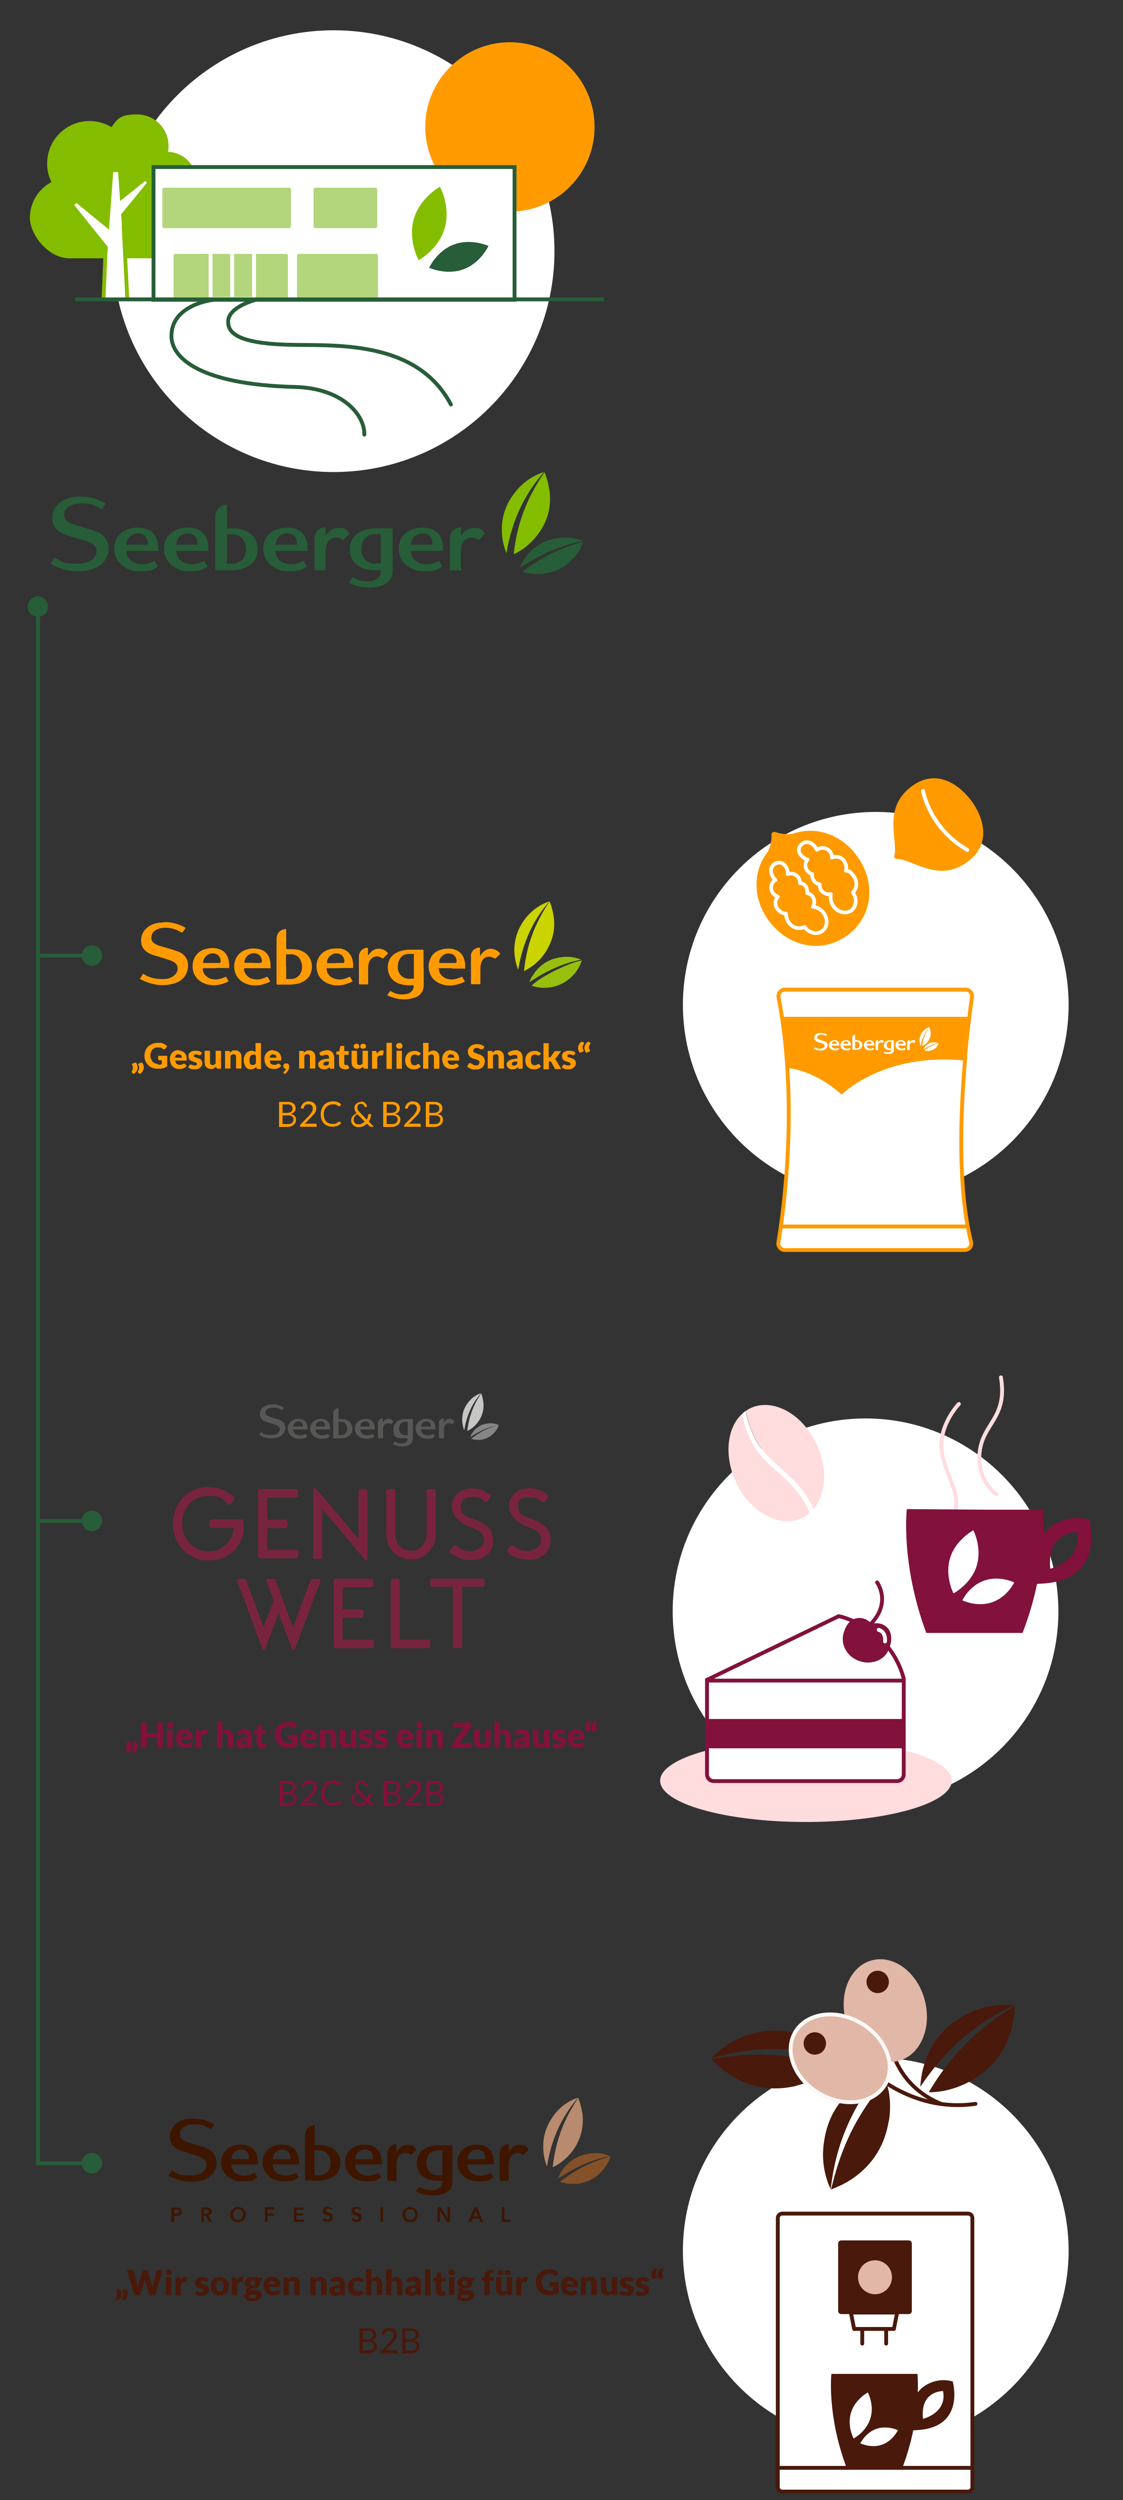 <?xml version="1.0" encoding="UTF-8"?>
<svg xmlns="http://www.w3.org/2000/svg" xmlns:xlink="http://www.w3.org/1999/xlink" version="1.1" viewBox="0 0 582.3 1296">
  <rect x="0" y="0" width="582.3" height="1296" fill="#333333" stroke="none"/>
  <defs>
    <style>
      .cls-1, .cls-2, .cls-3, .cls-4, .cls-5, .cls-6, .cls-7, .cls-8, .cls-9, .cls-10, .cls-11, .cls-12, .cls-13 {
        fill: none;
      }

      .cls-14, .cls-15 {
        fill: #ff9b00;
      }

      .cls-16, .cls-17 {
        fill: #e1b7a7;
      }

      .cls-2 {
        stroke: #ffdcde;
      }

      .cls-2, .cls-3, .cls-18, .cls-4, .cls-6, .cls-7, .cls-8, .cls-9, .cls-10, .cls-19, .cls-20, .cls-17, .cls-11, .cls-21, .cls-12, .cls-13 {
        stroke-width: 2px;
      }

      .cls-2, .cls-3, .cls-4, .cls-5, .cls-7, .cls-8, .cls-9, .cls-12, .cls-13 {
        stroke-linecap: round;
      }

      .cls-2, .cls-3, .cls-5, .cls-8 {
        stroke-linejoin: round;
      }

      .cls-3, .cls-18, .cls-7, .cls-10 {
        stroke: #49190b;
      }

      .cls-22 {
        fill: #79243e;
      }

      .cls-23 {
        fill: #868686;
      }

      .cls-18, .cls-4, .cls-6, .cls-7, .cls-9, .cls-10, .cls-19, .cls-20, .cls-15, .cls-17, .cls-11, .cls-21, .cls-12, .cls-13 {
        stroke-miterlimit: 10;
      }

      .cls-18, .cls-24, .cls-19, .cls-20, .cls-21 {
        fill: #fff;
      }

      .cls-4 {
        stroke: #84bd00;
      }

      .cls-5 {
        stroke-width: 1.9px;
      }

      .cls-5, .cls-8, .cls-12 {
        stroke: #fff;
      }

      .cls-25 {
        fill: #275d38;
      }

      .cls-26, .cls-27 {
        fill: #84bd00;
      }

      .cls-28 {
        fill: #82113c;
      }

      .cls-29 {
        fill: #3e1600;
      }

      .cls-6, .cls-9, .cls-20 {
        stroke: #82113c;
      }

      .cls-30 {
        fill: #ffdcde;
      }

      .cls-31 {
        fill: #b88b6e;
      }

      .cls-32 {
        fill: #575756;
      }

      .cls-19, .cls-15, .cls-11 {
        stroke: #ff9b00;
      }

      .cls-33 {
        fill: #b3d57c;
      }

      .cls-34 {
        fill: #cbd300;
      }

      .cls-27 {
        fill-rule: evenodd;
      }

      .cls-17 {
        stroke: #fcf8f6;
      }

      .cls-35 {
        fill: #97bf0d;
      }

      .cls-36 {
        fill: #845129;
      }

      .cls-21, .cls-13 {
        stroke: #275d38;
      }

      .cls-37 {
        fill: #49190b;
      }

      .cls-38 {
        fill: #c6c6c5;
      }

      .cls-39 {
        clip-path: url(#clippath);
      }
    </style>
    <clipPath id="clippath">
      <rect class="cls-1" x="15.4" y="15.7" width="297.8" height="229"/>
    </clipPath>
  </defs>
  <!-- Generator: Adobe Illustrator 28.7.1, SVG Export Plug-In . SVG Version: 1.2.0 Build 142)  -->
  <g>
    <g id="Ebene_1">
      <path class="cls-25" d="M20.7,789.4h21.8c.5,2.5,2.6,4.3,5.2,4.3s5.3-2.4,5.3-5.3-2.4-5.3-5.3-5.3-4.8,1.9-5.2,4.3h-21.8v-291h21.8c.5,2.5,2.6,4.3,5.2,4.3s5.3-2.4,5.3-5.3-2.4-5.3-5.3-5.3-4.8,1.9-5.2,4.3h-21.8v-174.8c2.5-.5,4.3-2.6,4.3-5.2s-2.4-5.3-5.3-5.3-5.3,2.4-5.3,5.3,1.9,4.8,4.3,5.2v802.8h23.8c.5,2.5,2.6,4.3,5.2,4.3s5.3-2.4,5.3-5.3-2.4-5.3-5.3-5.3-4.8,1.9-5.2,4.3h-21.8v-331h0Z"/>
      <g>
        <g>
          <path class="cls-25" d="M239,278s2-4.3,6.4-4.3,4.1.5,6.1,3l-3.4,3.3s-1.2-1.3-3.3-1.3c-3.3,0-5.8,1.7-5.8,7.6v9.4h-5.7v-16.7c0-.5,0-1,.2-1.6.4-1.4,1.2-2.5,2.5-3.3.9-.5,2-.8,3-.8v4.8h0Z"/>
          <path class="cls-25" d="M168.8,278s2-4.3,6.4-4.3,4.1.5,6.1,3l-3.4,3.3s-1.2-1.3-3.3-1.3c-3.3,0-5.8,1.7-5.8,7.6v9.4h-5.7v-16.7c0-.5,0-1,.2-1.6.4-1.4,1.2-2.5,2.5-3.3.9-.5,2-.8,3-.8v4.8h0Z"/>
          <path class="cls-25" d="M91.3,282.4c.2-3.7,2.9-5.9,6.1-5.9s5,2,5,5.4v.5h-11.1ZM97.4,273.5c-7.7,0-12.4,4.6-12.4,11s5.4,11.6,13,11.6,6.2-.7,9.7-2.4l-1.8-3c-2.4,1.3-4.3,1.8-6.5,1.8-4.4,0-8-2.6-8.1-6.9h16.7v-1.3c0-6.9-3.8-10.8-10.5-10.8"/>
          <path class="cls-25" d="M142.9,282.4c.2-3.7,2.8-5.9,6.1-5.9s5,2,5,5.4v.5h-11.1ZM148.9,273.5c-7.7,0-12.4,4.6-12.4,11s5.4,11.6,13,11.6,6.1-.7,9.7-2.4l-1.8-3c-2.4,1.3-4.3,1.8-6.5,1.8-4.4,0-8-2.6-8.1-6.9h16.7v-1.3c0-6.9-3.8-10.8-10.5-10.8"/>
          <path class="cls-25" d="M213.1,282.4c.2-3.7,2.8-5.9,6.1-5.9s5,2,5,5.4v.5h-11.1ZM219.1,273.5c-7.7,0-12.4,4.6-12.4,11s5.4,11.6,13,11.6,6.2-.7,9.7-2.4l-1.8-3c-2.4,1.3-4.3,1.8-6.5,1.8-4.4,0-8-2.6-8.1-6.9h16.7v-1.3c0-6.9-3.8-10.8-10.5-10.8"/>
          <path class="cls-25" d="M41.8,257.4c-4.3,0-7.9,1-10.5,2.9-2.7,2-4.2,4.8-4.2,8.3,0,5.2,3.4,7.2,6.9,8.6,2.1.8,9.9,3,11.9,3.7,2.7,1,4.2,2.5,4.2,4.8s-2.1,6.5-9.9,6.5-8.2-1-11.8-3.2l-2.2,3.3c4.9,2.6,9.4,3.8,14.1,3.8,13.9,0,16-8.3,16-11.5s-1.3-7.4-7.4-9.5c-1.5-.5-9.3-2.7-10.6-3.2-3.8-1.2-5-2.7-5-5,0-3.6,3.4-5.9,8.9-5.9s6.3.7,10.5,3l2.2-3c-4.2-2.4-8.4-3.6-13.1-3.6h0Z"/>
          <path class="cls-25" d="M65.5,282.4c.2-3.7,2.9-5.9,6.1-5.9s5,2,5,5.4v.5h-11.1ZM71.6,273.5c-7.7,0-12.4,4.6-12.4,11s5.4,11.6,13,11.6,6.2-.7,9.7-2.4l-1.8-3c-2.4,1.3-4.3,1.8-6.5,1.8-4.4,0-8-2.6-8.1-6.9h16.6v-1.3c0-6.9-3.8-10.8-10.5-10.8"/>
          <path class="cls-25" d="M194.8,292.1h2.6v-15.2h-2.6c-2.2,0-3.9.6-5.2,1.9-1.3,1.2-2.2,3.4-2.2,5.9s1,4.3,2.2,5.6c1.3,1.2,3,1.9,5.2,1.9h0ZM203.6,273.9v22.1c0,10.6-16.6,9.9-22.7,6l2-2.8c1,.6,2.2,1.2,3.5,1.6s2.6.6,4,.6c2.3,0,4-.5,5.2-1.4,1.2-1,1.8-2,1.8-4v-.4h-2.6c-13,0-13.4-9.1-13.4-10.9,0-8.9,8.7-10.8,13.4-10.8h8.8Z"/>
          <path class="cls-25" d="M111.6,295.6v-27.8c0-.5,0-1.1.2-1.6.4-1.6,1.2-2.7,2.6-3.7,1-.6,2-.9,3.2-.8v12.2h2.6c13,0,13.4,9.1,13.4,10.9,0,8.9-8.7,10.8-13.4,10.8,0,0-8.6,0-8.6,0ZM120.2,277h-2.6v15.2h2.6c2.2,0,3.9-.6,5.2-1.9,1.3-1.2,2.2-3,2.2-5.5s-1-4.7-2.2-5.9-3-1.9-5.2-1.9h0Z"/>
          <path class="cls-26" d="M284.8,254c-.4-3.3-1.3-6.4-2.5-9.2-4,6.2-13.7,20.1-15.9,42.5,4.6-2.1,8.5-5.3,11.9-9.5,5.6-7.1,7.8-15,6.6-23.8h-.1ZM282,244.7c-6.1,2-11.1,5.6-15,10.6-5.5,6.9-7.6,14.8-6.5,23.6.4,2.8,1.1,5.5,2.1,7.9,3.8-22.6,13.2-34.7,19.4-42.1Z"/>
          <path class="cls-25" d="M302.4,280.6c-4.3-1.9-8.9-2.4-13.9-1.5-6.6,1.1-11.9,4.3-15.9,9.7-1.3,1.8-2.3,3.7-3.1,5.6,6.4-4.3,19.9-12,32.9-13.8h0ZM270.9,296.4c3.8,1.2,7.8,1.5,12,.9,6.8-1.2,12.2-4.6,16.2-10,1.5-2,2.6-4.2,3.4-6.4-16.6,4-28.4,12.9-31.6,15.5"/>
        </g>
        <g class="cls-39">
          <g>
            <path class="cls-24" d="M173,244.7c63.2,0,114.5-51.3,114.5-114.5S236.2,15.7,173,15.7s-114.5,51.3-114.5,114.5,51.3,114.5,114.5,114.5Z"/>
            <path class="cls-27" d="M104.4,116.2c0-5-2.1-9.5-5.4-12.8,1.9-2.6,3-5.7,3-9.2,0-8.4-6.6-15.2-14.9-15.5.2-1,.3-2,.3-3,0-9.1-7.3-16.4-16.4-16.4s-10.2,2.6-13.2,6.6c-2.4-1.4-5-2.4-7.9-2.9-12.1-1.9-23.4,6.4-25.2,18.4-.7,4.6,0,9.1,2,13-6.7,3.5-11.2,10.5-11.2,18.6s8.7,20.2,19.7,20.9h52.6c9.4-.6,16.8-8.3,16.8-17.9h0s-.2.2-.2.2Z"/>
            <path class="cls-24" d="M66,154.7l-3.2-43.6,13.4-16.4-.9-.9-13,10.4-1.1-15h-2.5l-2.2,29.8-16.9-13.8-1.1,1.1,17.4,21.7-2,26.6h12.2,0Z"/>
            <path class="cls-4" d="M54.8,128.6l-1.1,26.1"/>
            <path class="cls-4" d="M66,154.7l-1.9-37.6"/>
            <path class="cls-14" d="M264.4,109.7c24.3,0,43.9-19.7,43.9-43.9s-19.7-43.9-43.9-43.9-43.9,19.7-43.9,43.9,19.7,43.9,43.9,43.9Z"/>
            <path class="cls-21" d="M266.8,86.6H79.6v68.8h187.2v-68.8Z"/>
            <path class="cls-33" d="M194.6,97.3h-31c-.6,0-1,.5-1,1v19c0,.6.5,1,1,1h31c.6,0,1-.5,1-1v-19c0-.6-.5-1-1-1Z"/>
            <path class="cls-33" d="M149.9,97.3h-64.7c-.6,0-1,.5-1,1v19c0,.6.5,1,1,1h64.7c.6,0,1-.5,1-1v-19c0-.6-.5-1-1-1Z"/>
            <path class="cls-33" d="M148.3,131.6h-57.3c-.6,0-1,.5-1,1v21.6c0,.6.5,1,1,1h57.3c.6,0,1-.5,1-1v-21.6c0-.6-.5-1-1-1Z"/>
            <path class="cls-33" d="M195,131.6h-40c-.6,0-1,.5-1,1v21.6c0,.6.5,1,1,1h40c.6,0,1-.5,1-1v-21.6c0-.6-.5-1-1-1Z"/>
            <path class="cls-26" d="M228.1,96.8s-10.4,5.7-13.5,16.7c-3.2,11,2.4,21.3,2.5,21.4,0,0,10.4-5.7,13.5-16.7,3.2-11-2.4-21.3-2.5-21.4Z"/>
            <path class="cls-25" d="M253.3,127.5s-8.9-4.1-17.8-.8c-8.9,3.2-13,12.1-13,12.1,0,0,8.9,4.1,17.8.8,8.9-3.2,13-12.1,13-12.1Z"/>
            <path class="cls-13" d="M132.7,155.4s-14.5,3.6-14.4,11.4c0,5.1,3.6,11.1,30.9,11.9,23.1.7,66.6-3.2,84.6,31"/>
            <path class="cls-13" d="M110.1,155.5s-21.4,2.5-21.2,18.8c0,10.2,12.7,25,64.2,26.3,24.8.7,36.1,14.7,35.8,24.7"/>
            <path class="cls-8" d="M131.7,130.3h-22.5v24.7h22.5v-24.7Z"/>
            <path class="cls-12" d="M120.4,129.9v24.9"/>
            <path class="cls-13" d="M39.8,155.2h272.7"/>
          </g>
        </g>
      </g>
      <g>
        <g>
          <path class="cls-24" d="M454.1,1266.7c55.2,0,100-44.8,100-100s-44.8-100-100-100-100,44.8-100,100,44.8,100,100,100h0Z"/>
          <path class="cls-18" d="M501.9,1147.5h-96.3c-1.3,0-2.3,1.1-2.3,2.3v139.5c0,1.3,1.1,2.3,2.3,2.3h96.3c1.3,0,2.3-1.1,2.3-2.3v-139.5c0-1.3-1-2.3-2.3-2.3h0Z"/>
          <path class="cls-10" d="M403.3,1279.3h101"/>
          <path class="cls-37" d="M471.2,1161.4h-35c-.9,0-1.6.7-1.6,1.6v35c0,.9.7,1.6,1.6,1.6h35c.9,0,1.6-.7,1.6-1.6v-35c0-.9-.7-1.6-1.6-1.6Z"/>
          <path class="cls-3" d="M456.6,1198.8h-15.4l1.7,8.5h20.6l1.7-8.5h-8.7,0Z"/>
          <path class="cls-3" d="M447.1,1214.9v-7.1"/>
          <path class="cls-3" d="M459.5,1214.9v-7.1"/>
          <path class="cls-16" d="M453.7,1189.3c4.9,0,8.8-3.9,8.8-8.8s-3.9-8.8-8.8-8.8-8.8,3.9-8.8,8.8,3.9,8.8,8.8,8.8Z"/>
          <path class="cls-37" d="M493.9,1234.5c-8.3-2.4-15.6,2.2-17.8,5.5h-.2c.2-5.9-.2-9.4-.2-9.4h-44.6s-2.4,21.4,7.9,48.7h28.9c2.6-6.9,4.4-13.4,5.6-19.3l.4-.2c27.3-.5,20.1-25.3,20.1-25.3h0ZM478.6,1253.9c-1.6-14.7,10.4-14.4,10.4-14.4,2.2,11.4-10.4,14.4-10.4,14.4Z"/>
          <path class="cls-24" d="M450,1240.2s-6.6,3.5-8.7,10.4c-2.2,6.9,1.3,13.5,1.3,13.5,0,0,6.6-3.5,8.7-10.4,2.2-6.9-1.3-13.5-1.3-13.5Z"/>
          <path class="cls-24" d="M465.6,1259.8s-5.6-2.7-11.2-.7c-5.6,1.9-8.3,7.5-8.3,7.5,0,0,5.6,2.7,11.2.7,5.6-1.9,8.3-7.5,8.3-7.5h0Z"/>
          <path class="cls-37" d="M524.1,1052.9c1.3-4.4,2-8.9,2.1-13.2-8.6,5.6-28.8,17.7-44.6,44.9,7,0,13.9-1.8,20.5-5.2,11.1-5.8,18.5-14.7,22-26.4h0ZM525.9,1039.5c-8.9-.9-17.2.7-25.1,4.9-10.9,5.6-18.2,14.4-21.7,26.2-1.1,3.8-1.7,7.6-1.9,11.2,17.7-26.5,36.6-36.5,48.7-42.3"/>
          <path class="cls-37" d="M413.2,1081.1c7.3-1.8,13.6-5,18.8-9.6-29.8-10-53-5.6-63.1-4.1,2.9,3.1,6.4,6.1,10.3,8.5,10.4,6.5,21.8,8.3,34,5.3h0ZM369,1067c12.9-3.6,33.7-8.6,64.5-.5-2.5-2.6-5.5-5.1-8.8-7.2-10.4-6.5-21.7-8.3-33.6-5.3-8.7,2.1-16,6.4-22.1,12.9"/>
          <path class="cls-37" d="M460.9,1099.6c1.2-7.4.7-14.5-1.6-21.1-20.8,23.6-25.8,46.6-28.4,56.5,4-1.5,8.1-3.5,11.8-6.1,10-7.1,16.1-16.9,18.1-29.3h.1ZM430.7,1134.9c1.7-13.3,5.2-34.4,24.7-59.6-3.4,1.3-6.8,3.1-10.1,5.3-10,7.1-16.1,16.8-17.9,28.9-1.5,8.8-.4,17.2,3.3,25.4"/>
          <path class="cls-7" d="M448.7,1071.2s22.8,24.4,57.1,19.4"/>
          <path class="cls-7" d="M488.1,1090.7c-34-14.1-27.7-51.6-27.7-51.6"/>
          <path class="cls-16" d="M466,1068.3c11.3-3,17.3-17.1,13.5-31.5s-16.1-23.6-27.4-20.6-17.3,17.1-13.5,31.5,16.1,23.6,27.4,20.6Z"/>
          <path class="cls-37" d="M455.1,1033.2c3.2,0,5.8-2.6,5.8-5.8s-2.6-5.8-5.8-5.8-5.8,2.6-5.8,5.8,2.6,5.8,5.8,5.8Z"/>
          <path class="cls-17" d="M459,1080.5c5.9-10.1.2-24.4-12.7-31.8-12.9-7.5-28.1-5.3-34,4.8s-.2,24.4,12.7,31.8c12.9,7.5,28.1,5.3,34-4.8Z"/>
          <path class="cls-37" d="M422.5,1065.1c3.2,0,5.8-2.6,5.8-5.8s-2.6-5.8-5.8-5.8-5.8,2.6-5.8,5.8,2.6,5.8,5.8,5.8Z"/>
        </g>
        <g>
          <g>
            <path class="cls-29" d="M263.9,1115.6s1.7-3.7,5.3-3.7,3.4.4,5,2.5l-2.8,2.8s-1-1.1-2.7-1.1c-2.8,0-4.8,1.4-4.9,6.4v8h-4.7v-14.2c0-.5,0-.9.2-1.3.3-1.2,1-2.2,2.1-2.8.8-.5,1.6-.7,2.5-.6v4h0Z"/>
            <path class="cls-29" d="M205.7,1115.6s1.7-3.7,5.3-3.7,3.4.4,5,2.5l-2.8,2.8s-1-1.1-2.7-1.1c-2.8,0-4.8,1.4-4.9,6.4v8h-4.8v-14.2c0-.5,0-.9.2-1.3.3-1.2,1-2.2,2.1-2.8.8-.5,1.6-.7,2.5-.6v4h0Z"/>
            <path class="cls-29" d="M146.4,1111.7c-6.4,0-10.3,3.9-10.3,9.3s4.5,9.8,10.8,9.8,5.1-.6,8-2l-1.5-2.5c-2,1.1-3.6,1.5-5.4,1.5-3.7,0-6.6-2.2-6.7-5.8h13.8v-1.1c0-5.8-3.1-9.1-8.7-9.1M141.4,1119.3c.2-3.1,2.4-5,5-5s4.2,1.7,4.2,4.6v.4h-9.2Z"/>
            <path class="cls-29" d="M189.2,1111.7c-6.4,0-10.3,3.9-10.3,9.3s4.5,9.8,10.8,9.8,5.1-.6,8-2l-1.5-2.5c-2,1.1-3.6,1.5-5.4,1.5-3.6,0-6.6-2.2-6.7-5.8h13.8v-1.1c0-5.8-3.1-9.1-8.7-9.1M184.2,1119.3c.2-3.1,2.4-5,5-5s4.2,1.7,4.2,4.6v.4h-9.2Z"/>
            <path class="cls-29" d="M247.4,1111.7c-6.4,0-10.3,3.9-10.3,9.3s4.5,9.8,10.8,9.8,5.1-.6,8-2l-1.5-2.5c-2,1.1-3.6,1.5-5.4,1.5-3.6,0-6.6-2.2-6.7-5.8h13.8v-1.1c0-5.8-3.1-9.1-8.7-9.1M242.4,1119.3c.2-3.1,2.4-5,5-5s4.2,1.7,4.2,4.6v.4h-9.2Z"/>
            <path class="cls-29" d="M100.3,1098.1c-3.5,0-6.6.9-8.7,2.5-2.3,1.7-3.5,4.1-3.5,7,0,4.4,2.8,6.1,5.7,7.3,1.7.7,8.2,2.5,9.8,3.2,2.2.8,3.5,2.1,3.5,4.1s-1.7,5.5-8.2,5.5-6.8-.9-9.8-2.7l-1.8,2.8c4.1,2.2,7.8,3.2,11.7,3.2,11.6,0,13.3-7,13.3-9.7s-1-6.3-6.1-8.1c-1.2-.4-7.7-2.3-8.8-2.7-3.1-1.1-4.1-2.3-4.1-4.3,0-3,2.9-5,7.3-5s5.2.6,8.8,2.6l1.8-2.5c-3.5-2-6.9-3-10.8-3"/>
            <path class="cls-29" d="M125,1111.7c-6.4,0-10.3,3.9-10.3,9.3s4.5,9.8,10.8,9.8,5.1-.6,8-2l-1.5-2.5c-2,1.1-3.6,1.5-5.4,1.5-3.7,0-6.6-2.2-6.7-5.8h13.8v-1.1c0-5.8-3.1-9.1-8.7-9.1M120,1119.3c.2-3.1,2.4-5,5-5s4.1,1.7,4.1,4.6v.4h-9.2,0Z"/>
            <path class="cls-29" d="M234.6,1112.1v18.8c0,9-13.8,8.3-18.9,5.1l1.7-2.4c.9.5,1.8,1,2.9,1.3,1.1.3,2.2.5,3.3.5,1.9,0,3.3-.4,4.3-1.2s1.5-1.7,1.5-3.4v-.3h-2.2c-10.8,0-11.1-7.7-11.1-9.2,0-7.5,7.2-9.2,11.1-9.2h7.4ZM227.2,1127.6h2.2v-12.9h-2.2c-1.8,0-3.2.5-4.3,1.6-1.1,1-1.8,2.8-1.8,5s.8,3.7,1.8,4.7,2.5,1.6,4.3,1.6h0Z"/>
            <path class="cls-29" d="M165.3,1114.7h-2.2v12.9h2.2c1.8,0,3.2-.5,4.3-1.6,1-1,1.8-2.5,1.8-4.7s-.8-4-1.8-5-2.5-1.6-4.3-1.6h0ZM158.2,1130.5v-23.6c0-.4,0-.9.2-1.4.3-1.4,1-2.3,2.1-3.1.9-.5,1.7-.8,2.7-.7v10.3h2.2c10.8,0,11.1,7.7,11.1,9.2,0,7.5-7.2,9.2-11.1,9.2h-7.2Z"/>
            <path class="cls-31" d="M299.7,1087.4c-5,1.7-9.2,4.7-12.4,9-4.5,5.9-6.3,12.5-5.4,20,.3,2.4.9,4.6,1.7,6.7,3.1-19.1,10.9-29.4,16.1-35.7h0ZM301.9,1095.3c-.4-2.8-1.1-5.4-2.1-7.8-3.3,5.2-11.3,17-13.2,36,3.8-1.8,7.1-4.5,9.9-8,4.6-6,6.4-12.8,5.5-20.2"/>
            <path class="cls-36" d="M290.4,1131.1c3.1,1,6.5,1.3,10,.8,5.6-1,10.1-3.9,13.4-8.5,1.2-1.7,2.2-3.6,2.8-5.5-13.8,3.4-23.6,11-26.2,13.2M316.6,1117.8c-3.6-1.6-7.4-2-11.6-1.3-5.5.9-9.9,3.6-13.2,8.2-1.1,1.5-1.9,3.1-2.6,4.8,5.4-3.7,16.5-10.2,27.3-11.7"/>
            <path class="cls-29" d="M260.1,1151.8h4.6v-1.2h-3.2v-6.4h-1.3v7.6h-.1ZM245.5,1148.9l1.2-3.1,1.2,3.1h-2.4ZM242.9,1151.8h1.5l.7-1.7h3.3l.7,1.7h1.5l-3.3-7.6h-1.2l-3.3,7.6h.1ZM226.8,1151.8h1.3v-5.8h0l3.6,5.8h1.7v-7.6h-1.3v5.7h0l-3.5-5.7h-1.8v7.6h0ZM210.3,1146.9c.1-.3.3-.6.5-.9.2-.2.5-.5.8-.6s.7-.2,1.1-.2.8,0,1.1.2c.3,0,.6.3.8.6.2.2.4.5.5.9.1.3.2.7.2,1.1s0,.8-.2,1.1c-.1.3-.3.6-.5.9s-.5.4-.8.6c-.3,0-.7.2-1.1.2s-.7,0-1-.2c-.3,0-.6-.3-.8-.6s-.4-.5-.5-.9c-.1-.3-.2-.7-.2-1.1s0-.8.2-1.1M208.9,1149.6c.2.5.5.9.8,1.3.4.4.8.6,1.3.8s1,.3,1.6.3,1.1,0,1.6-.3.9-.5,1.3-.8c.4-.3.7-.8.8-1.3.2-.5.3-1,.3-1.6s0-1.1-.3-1.6c-.2-.5-.5-.9-.8-1.2-.4-.3-.8-.6-1.3-.8s-1-.3-1.6-.3-1.1,0-1.6.3c-.5.2-.9.5-1.3.8-.4.3-.6.8-.8,1.2-.2.5-.3,1-.3,1.6s0,1.1.3,1.6ZM197.3,1151.8h1.3v-7.6h-1.3v7.6ZM187.2,1144.9c-.3-.3-.6-.5-1-.6s-.8-.2-1.2-.2h-1c-.3,0-.6.2-.9.4-.3.2-.5.4-.6.7-.2.3-.2.6-.2,1s0,.6.2.9c.1.2.3.4.4.6s.4.3.6.4c.2,0,.5.2.7.3.2,0,.5.2.7.2s.4,0,.6.2c.2,0,.3.2.4.3,0,0,.1.3.1.5s0,.4-.1.5-.2.3-.3.3-.3.2-.4.2h-.5c-.3,0-.6,0-.9-.2-.3-.2-.6-.4-.7-.6l-1,.9c.3.4.7.6,1.2.8s1,.3,1.4.3.7,0,1.1-.2c.3,0,.6-.2.9-.5.2-.2.5-.4.6-.8.2-.3.2-.7.2-1.1s0-.7-.2-.9-.3-.5-.5-.6c-.2-.2-.5-.3-.7-.4-.3,0-.5-.2-.8-.3-.2,0-.4,0-.6-.2-.2,0-.3,0-.4-.2-.1,0-.2-.2-.3-.3s-.1-.3-.1-.4,0-.3.1-.5c0,0,.2-.2.3-.3.1,0,.3,0,.4-.2h.5c.3,0,.5,0,.8.2.3,0,.5.3.6.5l.9-1h0l-.3.2h0ZM172.3,1144.9c-.3-.3-.6-.5-1-.6s-.8-.2-1.2-.2h-1c-.3,0-.6.2-.9.4-.3.2-.5.4-.6.7-.2.3-.2.6-.2,1s0,.6.2.9c.1.2.3.4.4.6.2.2.4.3.6.4.2,0,.5.2.7.3.2,0,.5.2.7.2s.4,0,.6.2c.2,0,.3.2.4.3,0,0,.1.3.1.5s0,.4-.1.5c0,0-.2.3-.3.3s-.3.2-.4.2h-.5c-.3,0-.6,0-.9-.2-.3-.2-.6-.4-.7-.6l-1,.9c.3.4.7.6,1.2.8s1,.3,1.4.3.7,0,1.1-.2c.3,0,.6-.2.9-.5.2-.2.5-.4.6-.8.2-.3.2-.7.2-1.1s0-.7-.2-.9-.3-.5-.5-.6c-.2-.2-.5-.3-.7-.4-.3,0-.5-.2-.8-.3-.2,0-.4,0-.6-.2-.2,0-.3,0-.4-.2-.1,0-.2-.2-.3-.3s-.1-.3-.1-.4,0-.3.1-.5c0,0,.2-.2.3-.3.1,0,.3,0,.4-.2h.5c.3,0,.5,0,.8.2.3,0,.5.3.6.5l.9-1h0l-.3.2h0ZM152.4,1151.8h5.2v-1.2h-3.9v-2.1h3.5v-1.1h-3.5v-1.9h3.7v-1.2h-5v7.6h0ZM137.5,1151.8h1.3v-3.2h3.3v-1.1h-3.3v-2.1h3.5v-1.2h-4.9v7.6h0ZM121,1146.9c0-.3.3-.6.5-.9s.5-.5.8-.6.7-.2,1.1-.2.8,0,1.1.2c.3,0,.6.3.8.6.2.2.4.5.5.9,0,.3.2.7.2,1.1s0,.8-.2,1.1c0,.3-.3.6-.5.9-.2.2-.5.4-.8.6s-.7.2-1.1.2-.7,0-1-.2c-.3,0-.6-.3-.8-.6s-.4-.5-.5-.9c0-.3-.2-.7-.2-1.1s0-.8.2-1.1M119.7,1149.6c.2.5.5.9.8,1.3.4.4.8.6,1.3.8s1,.3,1.6.3,1.1,0,1.6-.3.9-.5,1.3-.8.7-.8.9-1.3c.2-.5.3-1,.3-1.6s0-1.1-.3-1.6c-.2-.5-.5-.9-.9-1.2s-.8-.6-1.3-.8-1-.3-1.6-.3-1.1,0-1.6.3c-.5.2-.9.5-1.3.8s-.6.8-.8,1.2c-.2.5-.3,1-.3,1.6s0,1.1.3,1.6ZM105.7,1147.5v-2.1h1.7c.2,0,.3,0,.5.2,0,0,.3.2.3.3v.5c0,.2,0,.4-.2.6,0,.2-.2.3-.4.3s-.3,0-.5.2h-1.7.3ZM104.3,1151.8h1.3v-3.2h1l1.8,3.2h1.6l-2-3.4c.5,0,1-.3,1.3-.7.3-.3.5-.8.5-1.3s0-.7-.2-1-.4-.5-.6-.7-.6-.3-.9-.4h-3.6v7.6h-.2ZM90.4,1147.6v-2.2h1.6c.2,0,.4,0,.5.2.2,0,.3.2.4.3v1.1s-.2.3-.4.3-.3,0-.5.2h-1.6ZM89.1,1151.8h1.3v-3.1h2.1c.4,0,.7-.2.9-.4.3-.2.5-.4.6-.7.2-.3.2-.6.2-1.1s0-.7-.2-1c0-.3-.3-.5-.6-.7-.2-.2-.6-.3-.9-.4h-3.7v7.6h.3v-.2Z"/>
          </g>
          <g>
            <path class="cls-37" d="M62.4,1186.9c.2.4.4.8.5,1.1,0,.4.2.8.2,1.1,0,.6-.2,1.3-.5,1.8-.3.6-.8,1.1-1.5,1.6l-.9-.5-.2-.2v-.6c0,0,0-.2.2-.3,0,0,.2-.2.2-.4s0-.3.2-.5v-1.3c0-.2-.2-.5-.4-.8v-.6s.2,0,.3-.2l1.7-.6v.4h.2ZM65.6,1186.9c.2.4.4.8.5,1.1,0,.4.2.8.2,1.1,0,.6-.2,1.3-.5,1.8-.3.6-.8,1.1-1.5,1.6l-.9-.5-.2-.2v-.6s0-.2.2-.3c0,0,.2-.2.2-.4s0-.3.2-.5v-1.3c0-.2-.2-.5-.4-.8v-.6s.2,0,.3-.2l1.7-.6v.4h.2ZM65.6,1176.8h2.6c.3,0,.5,0,.7.2.2,0,.3.3.4.5l1.8,6.8c0,.2,0,.5.2.7v.8c0-.3,0-.6.2-.8s0-.5.2-.7l2.1-6.8c0-.2.2-.3.3-.5.2,0,.4-.2.6-.2h.9c.3,0,.5,0,.6.2.2,0,.3.3.4.5l2.1,6.8c0,.2,0,.4.2.7,0,.2,0,.5.2.8v-.8c0-.2,0-.5.2-.7l1.8-6.8c0-.2.2-.3.3-.5.2,0,.4-.2.6-.2h2.4l-4,13.1h-2.8l-2.5-8.1v-.9.9l-2.5,8.1h-2.8l-4-13.1h-.2ZM88.8,1180.5v9.3h-2.8v-9.3h2.8ZM89.1,1178v.6c0,.2-.2.4-.4.5s-.3.3-.5.3h-1.3c-.2,0-.4-.2-.5-.3-.2-.2-.3-.3-.4-.5v-1.2c0-.2.2-.4.4-.5.2-.2.3-.3.5-.4h1.3c.2,0,.4.2.5.4.2,0,.3.3.4.5v.6ZM91,1189.9v-9.3h2.2v.5l.2.9c.3-.5.7-1,1.2-1.2.4-.3.9-.5,1.4-.5s.8,0,1,.3l-.4,2v.3h-1.2c-.7,0-1.3.4-1.7,1.2v5.7h-2.8.1ZM107.6,1182.6l-.2.2h-.7s-.3,0-.4-.2c-.2,0-.3,0-.5-.2h-.7c-.4,0-.6,0-.8.2-.2,0-.3.3-.3.6s0,.3.2.4c0,0,.3.2.5.3.2,0,.4.2.7.2s.5.2.8.3c.3,0,.5.2.8.3s.5.3.7.5.4.4.5.7.2.6.2,1,0,.9-.3,1.3c-.2.4-.4.7-.8,1-.3.3-.7.5-1.2.7s-1,.2-1.7.2h-1c-.3,0-.6,0-.9-.2-.3,0-.6-.2-.8-.4-.3,0-.5-.3-.6-.5l.6-1s.2-.2.3-.3h.8s.3,0,.4.2c.2,0,.3.2.5.2h1.3c.2,0,.3,0,.4-.2,0,0,.2-.2.2-.3v-.3c0-.2,0-.3-.2-.5,0,0-.3-.2-.5-.3-.2,0-.4-.2-.7-.2s-.5-.2-.8-.3c-.3,0-.5-.2-.8-.3s-.5-.3-.7-.5-.4-.5-.5-.8-.2-.7-.2-1.1,0-.8.2-1.1c.2-.4.4-.7.7-.9.3-.3.7-.5,1.2-.6.5-.2,1-.2,1.6-.2h1c.3,0,.6.2.9.2s.5.2.8.4c.2.2.4.3.6.5l-.6,1h0ZM114,1180.4c.7,0,1.4,0,1.9.3.6.2,1.1.5,1.5,1,.4.4.7.9,1,1.5.2.6.4,1.2.4,2s0,1.4-.4,2c-.2.6-.6,1.1-1,1.5s-.9.7-1.5,1c-.6.2-1.2.3-1.9.3s-1.4,0-2-.3-1.1-.6-1.5-1-.7-.9-1-1.5c-.2-.6-.3-1.3-.3-2s0-1.4.3-2c.2-.6.6-1.1,1-1.5s.9-.7,1.5-1c.6-.2,1.2-.3,2-.3ZM114,1187.9c.6,0,1.1-.2,1.4-.7s.5-1.2.5-2.1-.2-1.6-.5-2.1c-.3-.4-.8-.7-1.4-.7s-1.1.2-1.4.7c-.3.4-.5,1.1-.5,2.1s.2,1.6.5,2.1c.3.4.8.7,1.4.7ZM120.3,1189.9v-9.3h2.2v.5l.2.9c.3-.5.7-1,1.2-1.2.4-.3.9-.5,1.4-.5s.8,0,1,.3l-.4,2v.3h-1.2c-.7,0-1.3.4-1.7,1.2v5.7h-2.8.1ZM131,1180.4h1.1c.4,0,.7.2,1,.3h2.8v1c0,.2,0,.3-.1.4,0,0-.2.2-.4.2l-.7.2c0,.3.1.5.1.8,0,.5,0,.9-.3,1.3-.2.4-.5.7-.8.9-.3.3-.7.5-1.2.6s-1,.2-1.5.2h-.8c-.2,0-.3.3-.3.4s0,.3.2.3.4,0,.7.2h2c.4,0,.7,0,1.1.2.3,0,.7.2.9.4.3.2.5.4.6.7.2.3.3.7.3,1.1s-.1.8-.3,1.2-.5.8-.9,1.1-.9.6-1.5.7c-.6.2-1.2.3-2,.3s-1.4,0-1.9-.2c-.5,0-1-.3-1.3-.6-.3-.2-.6-.5-.8-.8-.2-.3-.3-.6-.3-.9s0-.8.4-1c.3-.3.6-.5,1-.7-.2,0-.4-.3-.5-.5s-.2-.5-.2-.8v-.4c0-.2,0-.3.2-.4,0,0,.2-.3.4-.4s.3-.2.6-.3c-.5-.3-.9-.6-1.2-1-.3-.4-.4-.9-.4-1.5s0-.9.3-1.3c.2-.4.5-.7.8-1,.3-.3.8-.5,1.2-.6s1-.2,1.5-.2h.2ZM133.1,1190.2s0-.3-.1-.4c0,0-.2-.2-.4-.2h-2.9c-.2,0-.3.3-.4.4-.1,0-.2.3-.2.5v.4s.2.2.3.3c.1,0,.3,0,.6.2h1.9c.3,0,.5,0,.6-.2.2,0,.3-.2.3-.3v-.4l.3-.2h0ZM131,1184.7c.5,0,.8,0,1-.3s.3-.5.3-.9-.1-.7-.3-.9-.5-.3-1-.3-.8,0-1,.3c-.2.2-.3.5-.3.9v.5c0,.2.1.3.2.4.1,0,.2.2.4.3h.7ZM141.2,1180.4c.6,0,1.2,0,1.7.3.5.2,1,.5,1.3.8.4.4.7.8.9,1.3s.3,1.1.3,1.8,0,.4,0,.5v.3s-.1,0-.2.2h-5.7c0,.8.3,1.4.7,1.7s.9.5,1.5.5h.8c.2,0,.4-.2.6-.3.2,0,.4-.2.5-.3h.5c.2,0,.4,0,.5.2l.8,1c-.3.3-.6.6-.9.8-.3.2-.7.4-1,.5s-.7.2-1.1.2h-1c-.7,0-1.3,0-1.8-.3-.6-.2-1.1-.5-1.5-1-.4-.4-.8-.9-1-1.6-.2-.6-.4-1.4-.4-2.2s.1-1.2.3-1.8.5-1,.9-1.5c.4-.4.9-.8,1.4-1,.6-.2,1.2-.4,1.9-.4v.5-.2ZM141.2,1182.3c-.5,0-1,0-1.3.5-.3.3-.5.7-.6,1.3h3.5v-.6c0-.2-.1-.4-.3-.6-.1-.2-.3-.3-.5-.4h-.8v-.2ZM147,1189.9v-9.3h2.1c.1,0,.2.2.3.3l.2.5c.2-.2.4-.3.6-.5.2,0,.4-.3.6-.4.2,0,.5-.2.7-.2h.8c.5,0,1,0,1.3.3.4.2.7.4,1,.7s.5.7.6,1.1.2.9.2,1.4v5.9h-2.8v-5.9c0-.5-.1-.8-.3-1.1s-.5-.4-.9-.4-.6,0-.9.2c-.3,0-.5.3-.8.5v6.7h-2.8v.2ZM160.9,1189.9v-9.3h2.1c.1,0,.2.2.3.3l.2.5c.2-.2.4-.3.6-.5.2,0,.4-.3.6-.4.2,0,.5-.2.7-.2h.8c.5,0,1,0,1.3.3.4.2.7.4,1,.7s.5.7.6,1.1.2.9.2,1.4v5.9h-2.8v-5.9c0-.5-.1-.8-.3-1.1s-.5-.4-.9-.4-.6,0-.9.2c-.3,0-.5.3-.8.5v6.7h-2.8v.2ZM177.8,1189.9h-.6c-.1,0-.2-.2-.3-.4l-.2-.5c-.2.2-.5.4-.7.5s-.4.3-.7.4c-.2,0-.5.2-.7.2h-.9c-.4,0-.8,0-1.2-.2-.3,0-.6-.3-.9-.5-.2-.2-.4-.5-.6-.8-.1-.3-.2-.7-.2-1.1s0-.7.2-1,.5-.7.9-.9c.4-.3,1-.5,1.7-.7s1.6-.3,2.6-.3v-.4c0-.6-.1-.9-.3-1.2-.2-.2-.5-.4-1-.4h-.8c-.2,0-.4.2-.6.2s-.3.2-.5.2h-1.1c-.1,0-.2-.2-.3-.4l-.5-.9c.6-.5,1.2-.9,1.9-1.1s1.4-.4,2.2-.4,1.1,0,1.5.3c.5.2.8.4,1.2.8.3.3.6.7.7,1.2.2.4.2.9.2,1.5v5.8h-1.3.3ZM174.6,1188.2c.4,0,.7,0,.9-.2.3,0,.6-.3.8-.6v-1.3h-1.4c-.4,0-.6.2-.8.3-.2,0-.4.2-.4.4s-.1.3-.1.5c0,.3,0,.5.3.7.2,0,.4.2.8.2h-.1ZM187.8,1182.7l-.2.2h-.7c-.1,0-.2,0-.4-.2-.1,0-.3-.2-.5-.2h-.7c-.3,0-.6,0-.9.2-.2,0-.5.3-.6.5-.2.2-.3.5-.4.9,0,.3-.1.7-.1,1.1,0,.9.2,1.6.5,2.1s.8.7,1.4.7h.8c.2,0,.3-.2.5-.3.1,0,.2-.2.4-.3h.4c.2,0,.4,0,.5.2l.8,1c-.3.3-.6.6-.9.8-.3.2-.6.4-1,.5-.3,0-.7.2-1,.2h-1c-.6,0-1.1,0-1.6-.3-.5-.2-1-.5-1.4-.9s-.7-.9-.9-1.5-.3-1.3-.3-2,0-1.3.3-1.9c.2-.6.5-1.1.9-1.5s.9-.8,1.5-1,1.3-.4,2-.4,1.4,0,1.9.3c.6.2,1.1.6,1.5,1l-.7,1h-.1v-.2ZM189.8,1189.9v-13.5h2.8v5c.3-.3.7-.5,1.1-.7.4-.2.9-.3,1.4-.3s1,0,1.3.3c.4.2.7.4,1,.7s.5.7.6,1.1.2.9.2,1.4v5.9h-2.8v-5.9c0-.5,0-.8-.3-1.1-.2-.3-.5-.4-.9-.4s-.6,0-.9.2c-.3,0-.5.3-.8.5v6.7h-2.8,0ZM200.2,1189.9v-13.5h2.8v5c.3-.3.7-.5,1.1-.7.4-.2.9-.3,1.4-.3s1,0,1.3.3c.4.2.7.4,1,.7s.5.7.6,1.1.2.9.2,1.4v5.9h-2.8v-5.9c0-.5-.1-.8-.3-1.1s-.5-.4-.9-.4-.6,0-.9.2-.5.3-.8.5v6.7h-2.8,0ZM217.1,1189.9h-.6c-.1,0-.2-.2-.3-.4l-.2-.5c-.2.2-.5.4-.7.5s-.4.3-.7.4c-.2,0-.5.2-.7.2h-.9c-.4,0-.8,0-1.2-.2-.3,0-.6-.3-.9-.5-.2-.2-.4-.5-.6-.8-.1-.3-.2-.7-.2-1.1s0-.7.2-1,.5-.7.9-.9c.4-.3,1-.5,1.7-.7s1.6-.3,2.7-.3v-.4c0-.6-.1-.9-.3-1.2-.2-.2-.5-.4-1-.4h-.8c-.2,0-.4.2-.6.2s-.3.2-.5.2h-1.1c-.1,0-.2-.2-.3-.4l-.5-.9c.6-.5,1.2-.9,1.9-1.1s1.4-.4,2.2-.4,1.1,0,1.5.3c.5.2.8.4,1.2.8.3.3.6.7.7,1.2.2.4.2.9.2,1.5v5.8h-1.3.2ZM213.9,1188.2c.4,0,.7,0,.9-.2.3,0,.5-.3.8-.6v-1.3h-1.4c-.4,0-.6.2-.8.3-.2,0-.4.2-.4.4s-.1.3-.1.5c0,.3,0,.5.3.7.2,0,.4.2.8.2h-.1ZM223.2,1176.4v13.5h-2.8v-13.5h2.8ZM228.8,1190c-.4,0-.8,0-1.2-.2-.3,0-.6-.3-.9-.5-.2-.2-.4-.5-.5-.9-.1-.3-.2-.7-.2-1.1v-4.8h-1.2s-.2-.2-.2-.4v-1.1l1.5-.3.5-2.3c0-.3.3-.4.6-.4h1.5v2.7h2.3v1.9h-2.3v4.6c0,.2,0,.4.2.5.1,0,.3.2.5.2h1s.1,0,.2.2l.8,1.3c-.4.3-.8.5-1.2.6s-.9.2-1.4.2h0v-.2ZM235.6,1180.5v9.3h-2.8v-9.3h2.8ZM235.9,1178c0,.2,0,.4-.1.6,0,.2-.2.4-.4.5s-.3.3-.6.3h-1.3c-.2,0-.4-.2-.5-.3-.2-.2-.3-.3-.4-.5,0-.2-.1-.4-.1-.6s0-.4.1-.6c0-.2.2-.4.4-.5.2-.2.3-.3.5-.4h1.3c.2,0,.4.2.6.4.2,0,.3.3.4.5,0,.2.1.4.1.6ZM241.1,1180.4h1.1c.4,0,.7.2,1,.3h2.8v1c0,.2,0,.3-.1.4,0,0-.2.2-.4.2l-.7.2c0,.3.1.5.1.8,0,.5,0,.9-.3,1.3-.2.4-.5.7-.8.9-.3.3-.7.5-1.2.6s-1,.2-1.5.2h-.8c-.2,0-.3.3-.3.4s0,.3.2.3.4,0,.7.2h2c.4,0,.7,0,1.1.2.3,0,.7.2.9.4.3.2.5.4.7.7s.2.7.2,1.1,0,.8-.3,1.2c-.2.4-.5.8-.9,1.1s-.9.6-1.5.7c-.6.2-1.2.3-2,.3s-1.4,0-1.9-.2c-.5,0-1-.3-1.3-.6-.3-.2-.6-.5-.8-.8s-.2-.6-.2-.9.1-.8.4-1c.2-.3.6-.5,1-.7-.2,0-.4-.3-.5-.5s-.2-.5-.2-.8v-.4c0-.2.1-.3.2-.4,0,0,.2-.3.4-.4.2,0,.3-.2.6-.3-.5-.3-.9-.6-1.2-1s-.4-.9-.4-1.5,0-.9.3-1.3c.2-.4.5-.7.8-1s.8-.5,1.2-.6c.5,0,1-.2,1.5-.2h0ZM243.2,1190.2s0-.3-.2-.4c0,0-.2-.2-.4-.2h-2.9c-.2,0-.3.3-.4.4-.1,0-.2.3-.2.5v.4s.2.2.3.3c.1,0,.3,0,.6.2h1.9c.3,0,.5,0,.6-.2.2,0,.3-.2.3-.3v-.4l.4-.2h0ZM241.1,1184.7c.5,0,.8,0,1-.3s.3-.5.3-.9,0-.7-.3-.9c-.2-.2-.5-.3-1-.3s-.8,0-1,.3c-.2.2-.3.5-.3.9v.5c0,.2.1.3.2.4s.2.2.4.3h.7ZM251.2,1189.9v-7.4h-.6c-.2-.2-.4-.2-.5-.3-.1,0-.2-.2-.2-.4v-1.1h1.3v-.5c0-.5,0-1,.2-1.4s.4-.8.7-1.1.7-.5,1.2-.7,1-.3,1.6-.3h1.2v1.3s0,.2-.1.2l-.2.2h-1.1c-.2,0-.3,0-.5.3s-.2.3-.3.5c0,.2-.1.5-.1.8v.4h2.2v1.9h-2.1v7.4h-2.8.1v.2ZM259.9,1180.5v5.9c0,.5,0,.8.3,1.1s.5.4.9.4.6,0,.9-.2c.3,0,.5-.3.8-.5v-6.7h2.8v9.3h-1.7c-.3,0-.6-.2-.7-.5l-.2-.5c-.2.2-.4.3-.6.5-.2,0-.4.3-.6.4-.2,0-.4.2-.7.2h-.8c-.5,0-1,0-1.3-.3-.4-.2-.7-.4-1-.7s-.5-.7-.6-1.1-.2-.9-.2-1.4v-5.9h2.8,0ZM261.1,1178.2c0,.2,0,.4-.1.5,0,.2-.2.3-.3.4-.1,0-.3.2-.5.3h-1.1c-.2,0-.3-.2-.5-.3-.1,0-.2-.3-.3-.4,0-.2-.1-.3-.1-.5s0-.4.1-.5c0-.2.2-.3.3-.5.1,0,.3-.2.5-.3h1.1c.2,0,.3.2.5.3.1,0,.2.3.3.5,0,.2.1.4.1.5ZM264.6,1178.2c0,.2,0,.4-.1.5,0,.2-.2.3-.3.4-.1,0-.3.2-.5.3h-1.2c-.2,0-.3-.2-.5-.3-.1,0-.2-.3-.3-.4v-1c0-.2.2-.3.3-.5.1,0,.3-.2.5-.3h1.2c.2,0,.3.2.5.3.1,0,.2.3.3.5,0,.2.1.4.1.5ZM267.7,1189.9v-9.3h2.2s.1,0,.1.2v.3l.2.9c.3-.5.7-1,1.1-1.2.4-.3.9-.5,1.4-.5s.8,0,1,.3l-.4,2s0,.2-.1.3h-1.2c-.7,0-1.3.4-1.7,1.2v5.7h-2.8.2,0ZM284.8,1187.7h1.1c.3,0,.6-.2.9-.3v-2h-1.3c-.2,0-.3,0-.4-.2-.1,0-.2-.2-.2-.4v-1.7h4.7v5.5c-.3.2-.7.5-1.1.6-.4.2-.7.3-1.2.4-.4,0-.8.2-1.3.2h-1.5c-1,0-1.8-.2-2.7-.5-.8-.3-1.5-.8-2.1-1.4s-1.1-1.3-1.4-2.1-.5-1.7-.5-2.7.2-1.9.5-2.7.8-1.5,1.4-2.1,1.3-1,2.2-1.4c.8-.3,1.8-.5,2.9-.5h1.5c.5,0,.9.2,1.3.4s.8.3,1.1.6c.3.2.6.4.9.7l-.9,1.3s-.2.2-.3.3h-.4c-.2,0-.4,0-.6-.2-.2,0-.5-.3-.7-.4-.2,0-.4-.2-.6-.3h-1.5c-.6,0-1.1,0-1.5.3-.5.2-.8.5-1.2.8-.3.4-.6.8-.7,1.3-.2.5-.3,1.1-.3,1.7s.1,1.3.3,1.8c.2.5.5,1,.8,1.4s.8.7,1.2.9c.5.2,1,.3,1.5.3v.3h.1ZM295.4,1180.4c.6,0,1.2,0,1.7.3.5.2,1,.5,1.3.8.4.4.7.8.9,1.3.2.5.3,1.1.3,1.8s0,.4,0,.5,0,.2-.1.3c0,0-.1,0-.2.2h-5.7c0,.8.3,1.4.7,1.7.4.3.9.5,1.5.5h.8c.2,0,.4-.2.6-.3s.3-.2.5-.3h.5c.2,0,.4,0,.5.2l.8,1c-.3.3-.6.6-.9.8s-.7.4-1,.5-.7.2-1,.2h-1c-.7,0-1.3,0-1.8-.3-.6-.2-1.1-.5-1.5-1-.4-.4-.8-.9-1-1.6-.2-.6-.4-1.4-.4-2.2s0-1.2.3-1.8c.2-.6.5-1,.9-1.5s.9-.8,1.4-1c.6-.2,1.2-.4,1.9-.4v.5-.2ZM295.5,1182.3c-.5,0-.9,0-1.2.5-.3.3-.5.7-.6,1.3h3.5v-.6c0-.2-.2-.4-.3-.6s-.3-.3-.5-.4h-.9v-.2ZM301.2,1189.9v-9.3h2.1c.1,0,.2.2.2.3l.2.5c.2-.2.4-.3.6-.5.2,0,.4-.3.6-.4.2,0,.5-.2.7-.2h.8c.5,0,1,0,1.3.3.4.2.7.4,1,.7s.5.7.6,1.1.2.9.2,1.4v5.9h-2.8v-5.9c0-.5-.1-.8-.3-1.1-.2-.3-.5-.4-.9-.4s-.6,0-.9.2-.5.3-.8.5v6.7h-2.8.2v.2ZM314.3,1180.5v5.9c0,.5.1.8.3,1.1.2.2.5.4.9.4s.6,0,.9-.2c.3,0,.5-.3.8-.5v-6.7h2.8v9.3h-1.7c-.4,0-.6-.2-.7-.5l-.2-.5c-.2.2-.4.3-.6.5-.2,0-.4.3-.6.4-.2,0-.5.2-.7.2h-.8c-.5,0-1,0-1.4-.3-.4-.2-.7-.4-1-.7s-.5-.7-.6-1.1-.2-.9-.2-1.4v-5.9h2.8ZM327.8,1182.6l-.2.2h-.7c-.1,0-.3,0-.4-.2-.2,0-.3,0-.5-.2h-.7c-.3,0-.6,0-.8.2-.2,0-.3.3-.3.6s0,.3.2.4c.1,0,.3.2.5.3.2,0,.4.2.7.2s.5.2.8.3c.3,0,.5.2.8.3s.5.3.7.5.4.4.5.7.2.6.2,1,0,.9-.2,1.3-.4.7-.8,1c-.3.3-.7.5-1.2.7s-1,.2-1.7.2h-1c-.3,0-.6,0-.9-.2-.3,0-.6-.2-.8-.4-.2,0-.5-.3-.7-.5l.7-1s.2-.2.3-.3h.8c.1,0,.3,0,.4.2.2,0,.3.2.5.2h1.3c.2,0,.3,0,.4-.2,0,0,.2-.2.2-.3v-.3c0-.2,0-.3-.2-.5-.1,0-.3-.2-.5-.3-.2,0-.4-.2-.7-.2s-.5-.2-.8-.3c-.3,0-.5-.2-.8-.3-.2,0-.5-.3-.7-.5s-.4-.5-.5-.8-.2-.7-.2-1.1,0-.8.2-1.1c.2-.4.4-.7.7-.9.3-.3.7-.5,1.2-.6.5-.2,1-.2,1.6-.2h1c.3,0,.6.2.9.2s.5.2.8.4c.2.2.4.3.6.5l-.6,1h-.1,0ZM335.7,1182.6s-.1.2-.2.2h-.7c-.1,0-.3,0-.4-.2-.2,0-.3,0-.5-.2h-.6c-.4,0-.6,0-.8.2-.2,0-.3.3-.3.6s0,.3.2.4c.1,0,.3.2.5.3.2,0,.4.2.7.2s.5.2.8.3c.3,0,.5.2.8.3s.5.3.7.5.4.4.5.7.2.6.2,1,0,.9-.2,1.3-.4.7-.8,1c-.3.3-.7.5-1.2.7s-1.1.2-1.7.2h-1c-.3,0-.6,0-.9-.2-.3,0-.6-.2-.8-.4-.3,0-.5-.3-.7-.5l.7-1s.2-.2.3-.3h.8c.1,0,.3,0,.4.2.2,0,.3.2.5.2h1.4c.2,0,.3,0,.4-.2s.2-.2.2-.3v-.3c0-.2,0-.3-.2-.5s-.3-.2-.5-.3c-.2,0-.4-.2-.7-.2s-.5-.2-.8-.3c-.3,0-.5-.2-.8-.3s-.5-.3-.7-.5-.4-.5-.5-.8-.2-.7-.2-1.1,0-.8.2-1.1c.2-.4.4-.7.7-.9.3-.3.7-.5,1.2-.6.5-.2,1-.2,1.6-.2h1c.3,0,.6.2.9.2s.5.2.8.4.4.3.6.5l-.6,1h-.3ZM338.4,1181.3c-.2-.4-.4-.8-.5-1.1-.1-.4-.2-.8-.2-1.1,0-.6.2-1.3.5-1.8.3-.6.8-1.1,1.5-1.6l.9.5s.1,0,.2.2v.6c-.1,0-.2.2-.3.3,0,0-.2.2-.2.4s-.1.3-.2.5v.5c0,.2,0,.5.1.7,0,.2.2.5.4.8v.3s0,.2-.1.3c0,0-.2.2-.3.2l-1.7.6v-.3h0ZM341.6,1181.3c-.2-.4-.4-.8-.5-1.1-.1-.4-.2-.8-.2-1.1,0-.6.2-1.3.5-1.8.3-.6.8-1.1,1.5-1.6l.9.5s.1,0,.2.2v.6c-.1,0-.2.2-.3.3,0,0-.2.2-.2.4s-.1.3-.2.5,0,.3,0,.5,0,.5.1.7c0,.2.2.5.4.8v.6s-.2.2-.3.2l-1.7.6-.2-.3h0Z"/>
            <path class="cls-37" d="M186.5,1219.9v-12.9h4.1c.8,0,1.5,0,2,.2.6.2,1.1.4,1.4.7.4.3.7.6.8,1.1.2.4.3.9.3,1.4s0,.6-.2.9c0,.3-.2.6-.4.8s-.4.5-.8.7c-.3.2-.7.4-1.1.5.9.2,1.6.5,2.1,1s.7,1.1.7,1.9,0,1-.3,1.5c-.2.4-.5.8-.9,1.2-.4.3-.9.6-1.4.8-.6.2-1.2.3-1.9.3h-4.6.2,0ZM188.2,1214v4.5h2.8c.5,0,.9,0,1.3-.2.4,0,.7-.3.9-.5s.4-.5.5-.7c.1-.3.2-.6.2-.9,0-.7-.2-1.2-.7-1.6s-1.2-.6-2.1-.6h-2.9ZM188.2,1212.7h2.3c.5,0,.9,0,1.3-.2.4,0,.7-.3.9-.4.2-.2.4-.4.5-.7s.2-.6.2-.9c0-.8-.2-1.3-.7-1.7-.5-.3-1.2-.5-2.1-.5h-2.4v4.4h0ZM202,1206.8c.6,0,1.1,0,1.5.2.5.2.9.4,1.2.7s.6.7.8,1.1.3.9.3,1.5,0,.9-.2,1.3-.3.8-.6,1.2c-.2.4-.5.7-.8,1.1-.3.3-.7.7-1,1.1l-3.4,3.5c.2,0,.5,0,.7-.2h5c.2,0,.3,0,.4.2,0,0,.1.2.1.4v1h-8.6v-.9s.1-.2.2-.3l4.1-4.2c.3-.3.7-.7.9-1,.3-.3.5-.7.7-1s.4-.7.5-1,.2-.7.2-1.1,0-.7-.2-1c-.1-.3-.3-.5-.5-.7s-.5-.3-.7-.4h-1.8c-.3,0-.5.2-.7.4s-.4.4-.5.6-.2.5-.3.8c0,.2-.1.3-.2.4h-.5l-.8-.2c0-.6.2-1.1.5-1.5.2-.5.5-.8.9-1.2.4-.3.8-.5,1.3-.7s1-.2,1.5-.2h0ZM208.6,1219.9v-12.9h4.1c.8,0,1.5,0,2,.2.6.2,1,.4,1.4.7s.6.6.8,1.1c.2.4.3.9.3,1.4s0,.6-.1.9-.2.6-.5.8c-.2.2-.4.5-.8.7-.3.2-.7.4-1.1.5.9.2,1.7.5,2.1,1,.5.5.7,1.1.7,1.9s0,1-.3,1.5c-.2.4-.5.8-.9,1.2-.4.3-.9.6-1.4.8-.6.2-1.2.3-1.9.3h-4.6.2ZM210.3,1214v4.5h2.8c.5,0,.9,0,1.3-.2.4,0,.7-.3.9-.5s.4-.5.5-.7c.1-.3.2-.6.2-.9,0-.7-.2-1.2-.7-1.6s-1.2-.6-2.1-.6h-2.9ZM210.3,1212.7h2.3c.5,0,.9,0,1.3-.2s.7-.3.9-.4c.2-.2.4-.4.5-.7s.2-.6.2-.9c0-.8-.2-1.3-.7-1.7-.5-.3-1.2-.5-2.1-.5h-2.4v4.4h0Z"/>
          </g>
        </g>
      </g>
      <g>
        <g>
          <path class="cls-24" d="M454.1,620.9c55.2,0,100-44.8,100-100s-44.8-100-100-100-100,44.8-100,100,44.8,100,100,100h0Z"/>
          <path class="cls-19" d="M500.4,549.3c-2.4,28.2-3.8,66.9,3.1,94.5.6,2.1-1.1,4.2-3.3,4.2h-93.2c-2.1,0-3.7-1.9-3.4-3.9,2-11.9,7.4-49.2,4.6-91-.5-8.4-1.4-16.9-2.7-25.5-.5-3.5-1.1-7-1.8-10.5-.4-2.1,1.2-4.1,3.3-4.1h93.6c2.1,0,3.7,1.8,3.4,3.9-.8,5.4-2.2,16.1-3.5,29.6,0,.9-.2,1.9-.2,2.8h.1Z"/>
          <path class="cls-15" d="M502,527.6l-1.3,18.9-.2,2.8h0c-42.3-4.4-64.1,17.5-64.1,17.5-12.4-11.2-24.4-13.3-27.9-13.7-.5-8.4-1.4-16.9-2.7-25.5h96.4-.2,0Z"/>
          <path class="cls-11" d="M404,635.8h97.9"/>
          <path class="cls-24" d="M471.8,540.2s.5-1,1.5-1,1,0,1.4.7l-.8.8s-.3-.3-.8-.3c-.8,0-1.4.4-1.4,1.8v2.2h-1.3v-4.3c0-.3.3-.6.6-.8.2,0,.5-.2.7-.2v1.1h0Z"/>
          <path class="cls-24" d="M455.4,540.2s.5-1,1.5-1,1,0,1.4.7l-.8.8s-.3-.3-.8-.3c-.8,0-1.4.4-1.4,1.8v2.2h-1.3v-4.3c0-.3.3-.6.6-.8.2,0,.5-.2.7-.2v1.1h0Z"/>
          <path class="cls-24" d="M437.3,541.2c0-.9.7-1.4,1.4-1.4s1.2.5,1.2,1.3h-2.6ZM438.7,539.2c-1.8,0-2.9,1.1-2.9,2.6s1.3,2.7,3,2.7,1.4-.2,2.3-.6l-.4-.7c-.6.3-1,.4-1.5.4-1,0-1.9-.6-1.9-1.6h3.9v-.3c0-1.6-.9-2.5-2.4-2.5h-.1Z"/>
          <path class="cls-24" d="M449.3,541.2c0-.9.7-1.4,1.4-1.4s1.2.5,1.2,1.3h-2.6ZM450.8,539.2c-1.8,0-2.9,1.1-2.9,2.6s1.3,2.7,3,2.7,1.4-.2,2.3-.6l-.4-.7c-.6.3-1,.4-1.5.4-1,0-1.9-.6-1.9-1.6h3.9v-.3c0-1.6-.9-2.5-2.5-2.5h0Z"/>
          <path class="cls-24" d="M465.7,541.2c0-.9.7-1.4,1.4-1.4s1.2.5,1.2,1.3h-2.6ZM467.2,539.2c-1.8,0-2.9,1.1-2.9,2.6s1.3,2.7,3,2.7,1.4-.2,2.3-.6l-.4-.7c-.6.3-1,.4-1.5.4-1,0-1.9-.6-1.9-1.6h3.9v-.3c0-1.6-.9-2.5-2.4-2.5h-.1Z"/>
          <path class="cls-24" d="M425.7,535.4c-1,0-1.8.2-2.5.7-.6.5-1,1.1-1,2s.8,1.7,1.6,2c.5.2,2.3.7,2.8.9.6.2,1,.6,1,1.1s-.5,1.5-2.3,1.5-1.9-.2-2.8-.7l-.5.8c1.1.6,2.2.9,3.3.9,3.3,0,3.8-1.9,3.8-2.7s-.3-1.7-1.7-2.2c-.4,0-2.2-.6-2.5-.8-.9-.3-1.2-.6-1.2-1.2s.8-1.4,2.1-1.4,1.5.2,2.5.7l.5-.7c-1-.6-2-.8-3.1-.8h0Z"/>
          <path class="cls-24" d="M431.3,541.2c0-.9.7-1.4,1.4-1.4s1.2.5,1.2,1.3h-2.6ZM432.7,539.2c-1.8,0-2.9,1.1-2.9,2.6s1.3,2.7,3,2.7,1.4-.2,2.3-.6l-.4-.7c-.6.3-1,.4-1.5.4-1,0-1.9-.6-1.9-1.6h3.9v-.3c0-1.6-.9-2.5-2.4-2.5h-.1Z"/>
          <path class="cls-24" d="M461.5,543.5h.6v-3.5h-.6c-.5,0-.9,0-1.2.4-.3.3-.5.8-.5,1.4s.2,1,.5,1.3.7.4,1.2.4h0ZM463.5,539.2v5.2c0,2.5-3.9,2.3-5.3,1.4l.5-.7c.2.2.5.3.8.4h.9c.5,0,.9,0,1.2-.3.3-.2.4-.5.4-.9h-.6c-3,0-3.1-2.1-3.1-2.5,0-2.1,2-2.5,3.1-2.5h2.1Z"/>
          <path class="cls-24" d="M442,544.3v-6.9c0-.4.3-.6.6-.8.2,0,.5-.2.8-.2v2.8h.6c3,0,3.1,2.1,3.1,2.5,0,2.1-2,2.5-3.1,2.5h-2ZM444,540h-.6v3.5h.6c.5,0,.9,0,1.2-.4.3-.3.5-.7.5-1.3s-.2-1.1-.5-1.4-.7-.4-1.2-.4h0Z"/>
          <path class="cls-24" d="M482.5,534.6c-.1-.8-.3-1.5-.6-2.2-.9,1.5-3.2,4.7-3.7,9.9,1.1-.5,2-1.2,2.8-2.2,1.3-1.7,1.8-3.5,1.5-5.6h0ZM481.9,532.4c-1.4.5-2.6,1.3-3.5,2.5-1.3,1.6-1.8,3.5-1.5,5.5,0,.7.3,1.3.5,1.9.9-5.3,3.1-8.1,4.5-9.8"/>
          <path class="cls-24" d="M486.6,540.8c-1-.4-2.1-.6-3.3-.4-1.6.2-2.8,1-3.7,2.3-.3.4-.5.9-.7,1.3,1.5-1,4.6-2.8,7.7-3.2h0ZM479.3,544.5c.9.3,1.8.4,2.8.2,1.6-.3,2.9-1.1,3.8-2.3.3-.5.6-1,.8-1.5-3.9.9-6.6,3-7.4,3.6"/>
          <path class="cls-14" d="M503.5,414.9c-6.3-8.3-18.1-16.8-30.9-7.2-15.3,11.5-6.7,27.9-8.9,36-.2.8.4,1.5,1.1,1.5,8.5,0,21.8,13,37.1,1.4,12.5-9.4,8-23.2,1.6-31.7h0Z"/>
          <path class="cls-8" d="M478.6,410s3.3,19.3,23,30.6"/>
          <path class="cls-14" d="M412.9,431.6h0c-.5,0-.8.3-1.4.5-1,.2-2.4.5-4.1.3-3.4-.3-4.2-.8-5.4-1.1-.5-.2-1,0-1.4.2s-.6.7-.6,1.2c0,1.2.2,2.1-.6,5.5-.4,1.6-1,2.9-1.6,3.8-.4.5-.6.8-.9,1.2h0c-6.7,9.9-6.1,23.3,1.6,33.9,9.8,13.5,27.1,17.6,40.7,7.9,13.5-9.8,15.1-27.6,5.3-41.1-7.7-10.7-20.1-15.5-31.7-12.2h.1Z"/>
          <path class="cls-5" d="M414.8,457.9c.3-1.8-1.6-6.2-6.4-4.8,0,0,.4-.8-.5-2.9-1.5-3.5-4.4-3.6-6.5-2.1s-2.1,4.5-.3,7c.3.4.7.8,1,1.1h-.2c-2.2,1.6-2.7,4.6-1.1,6.8.6.9,1.6,1.5,2.6,1.8-1.6,1.7-1.8,4.3-.4,6.2,1,1.4,3,2.7,4.6,2.6,0,1.6.3,3.1,1.4,4.6,2.1,3,5.5,3.6,8.2,2.3,2.3,3.2,6.4,4.2,9.1,2.2,2.8-2,3.1-6.2.8-9.4-1.4-2-3.5-3.1-5.6-3.2,1-1.6,1-3.8-.2-5.4-.7-1-1.6-1.4-2.7-1.7,0-1.1,0-2.4-.8-3.5s-1.8-1.6-3-1.8h0v.2Z"/>
          <path class="cls-5" d="M422.1,456.7c.8,1.1,2,1.5,3,1.8-.1,1.1,0,2.1.8,3.1,1.2,1.6,3.2,2.3,5,1.9-.5,2-.1,4.3,1.3,6.3,2.3,3.2,6.4,4.2,9.2,2.2,2.7-2,3.1-6.2.8-9.4,2.2-2.1,2.6-5.5.4-8.5s-2.4-2.3-4-2.8c.6-1.5,0-3.8-1.1-5.2-1.4-1.9-4-2.5-6.1-1.5,0-1-.3-2.1-.9-3-1.6-2.2-4.6-2.7-6.8-1.1h-.2c-.2-.5-.4-.9-.7-1.3-1.8-2.5-4.6-3.4-6.7-1.9s-2.9,4.2,0,6.8c1.7,1.5,2.5,1.3,2.6,1.4-2.9,4.1.7,7.4,2.5,7.6-.2,1.2,0,2.4.8,3.4h.1v.2Z"/>
        </g>
        <g>
          <g>
            <path class="cls-14" d="M85.4,478c3.9,0,7.3,1,10.5,2.8.3.2.4.2.2.5-.5.6-.9,1.2-1.3,1.8-.2.3-.4.4-.8.2-1.5-.9-3.1-1.6-4.8-2-2.5-.5-4.9-.6-7.3.3-1.6.6-2.9,1.6-3.3,3.4-.5,1.8.2,3.4,1.8,4.3,1.4.8,2.9,1.2,4.4,1.6,2.4.7,4.8,1.4,7.1,2.2,1.5.5,2.9,1.3,3.9,2.5,1.7,2,2,4.5,1.5,6.9-.8,3.9-3.4,6.2-7,7.3-5,1.5-9.9,1-14.7-.9-.9-.4-1.8-.8-2.7-1.2-.3-.2-.4-.3-.2-.6.5-.7.9-1.4,1.3-2.1.2-.2.3-.3.5,0,3.3,2,6.8,2.7,10.6,2.5,2.1,0,4.1-.7,5.7-2.3,1.1-1.2,1.6-2.5,1.2-4.1-.2-.9-.7-1.5-1.4-2.1-.8-.6-1.8-1-2.7-1.3-2.8-.9-5.5-1.7-8.3-2.6-1.1-.3-2.1-.8-3.1-1.4-2.6-1.6-3.5-4-3.3-6.9.3-4.2,3.4-7,7.4-8.1.7-.2,1.4-.3,2.1-.4.9,0,1.8-.2,2.6-.2"/>
            <path class="cls-14" d="M214.6,501v-6c0-.4,0-.5-.5-.5h-2.3c-2.2,0-3.8,1.2-4.8,3.2-.7,1.4-.8,2.9-.7,4.5.3,2.6,2.2,4.6,4.7,5.1,1,.2,2,0,3.1,0s.5,0,.5-.5v-6M219.7,502v8.3c.1,4.1-2.3,6.2-5.1,7-4.5,1.4-9,.8-13.3-1.1-.5-.2-.6-.4-.2-.8.4-.5.7-1,1.1-1.5.2-.3.3-.3.6,0,2.4,1.5,5,1.9,7.8,1.4,1.7-.3,3.1-1.1,3.7-2.8h0c.1-.6.4-1.2,0-1.7-.2-.4-.9,0-1.4,0-2.1,0-4.2-.2-6.3-1-4.1-1.6-5.7-5.4-5.5-9,.3-4.4,3.2-7,7.4-8,1.3-.3,2.6-.5,3.9-.5h6.6c.4,0,.6,0,.6.6v9.4h0v-.3Z"/>
            <path class="cls-34" d="M285,467.3c2.7,7,3.4,14.1.5,21.2-2.7,6.6-7.2,11.6-13.8,14.9.4-4,1.1-7.9,2-11.6,2.2-8.8,6.1-16.8,11.2-24.5h0Z"/>
            <path class="cls-14" d="M148.4,501v6c0,.4,0,.5.4.5h1.9c2.9,0,5-1.7,5.7-4.4.4-1.5.3-3-.2-4.4-.7-2.3-2.2-3.7-4.7-4h-2.7c-.9,0-.5,0-.5.5v5.9M143.4,498.1v-11.3c0-2.2.9-3.9,2.9-4.8.5-.2,1-.3,1.6-.4.4,0,.5,0,.5.5v9.3c0,.5,0,.6.6.6,2.1,0,4.1,0,6.1.5,4.3,1.2,7,4.9,6.6,9.4-.4,4-2.6,6.6-6.8,7.9-1.5.4-3.1.6-4.6.6h-6.3c-.5,0-.6,0-.6-.6v-11.7"/>
            <path class="cls-14" d="M174,499.2h3.8c.6,0,.8-.3.8-.9-.1-2-1.2-3.5-2.9-3.9-3-.8-5.9,1.3-6.2,4.5,0,.3.1.4.4.4h4.2-.1ZM176.2,501.9h-6.4c-.4,0-.5,0-.5.5.3,2.7,2.3,4.7,5.2,5.2,2.2.4,4.3,0,6.3-1.1.4-.2.7-.2.9.2.3.6.7,1.1,1,1.7.1.2.2.3-.1.5-3.9,1.8-7.9,2.7-12.1,1.1-7.2-2.6-7.8-10.8-4.4-14.9,1.6-1.9,3.7-2.9,6.2-3.3,1.6-.2,3.2-.2,4.8,0,3.2.8,5.3,3.1,5.8,6.5.2,1,.2,1.9.2,2.9s-.1.6-.6.6h-6.4"/>
            <path class="cls-14" d="M109.8,499.2h3.7c.7,0,1-.3.9-1,0-1.9-1.2-3.4-2.9-3.8-3-.8-5.8,1.3-6.2,4.4,0,.3.1.4.4.4h4.2M112,501.9h-6.3c-.5,0-.6.2-.6.6.2,2.3,2.1,4.4,4.6,5,2.4.6,4.7,0,6.9-1,.4-.2.6-.2.8.2.3.6.7,1.2,1,1.7,0,.2.2.3,0,.4-3.7,1.8-7.6,2.6-11.6,1.3-7.2-2.3-8.3-9.7-5.6-14.2,1.4-2.3,3.5-3.6,6.1-4.1,2.2-.5,4.4-.5,6.6.3,2.8,1,4.2,3.2,4.7,6,.2,1.1.2,2.1.2,3.2s0,.5-.5.5h-6.4"/>
            <path class="cls-14" d="M232.2,499.2h3.7c.6,0,.9-.3.9-.9-.1-2-1.2-3.5-3-3.9-2.9-.7-5.7,1.2-6.1,4.1,0,.5.1.7.6.7h3.9ZM234.4,501.9h-6.4c-.4,0-.6,0-.5.5.2,2.4,2.1,4.5,4.7,5.1,2.4.6,4.7,0,6.8-1,.5-.2.7-.2.9.3.3.6.6,1.1,1,1.7.1.2.1.3-.1.5-3.7,1.7-7.5,2.5-11.5,1.3-6.7-2-8.3-8.7-6.1-13.5,1.3-2.8,3.7-4.2,6.6-4.8,2.1-.4,4.2-.4,6.2.3,2.9,1,4.4,3.2,5,6.1.2,1,.2,2.1.2,3.2s-.1.5-.5.5h-6.4"/>
            <path class="cls-14" d="M131.2,499.2h3.6c.7,0,1-.4,1-1.1-.1-1.9-1.2-3.4-2.9-3.8-3-.8-5.8,1.3-6.2,4.4,0,.3,0,.4.4.4h4.2M133.4,501.9h-6.4c-.4,0-.5,0-.5.5.2,2.4,2.1,4.5,4.7,5.1,2.4.6,4.7,0,6.9-1,.4-.2.6-.2.9.3.3.6.7,1.2,1,1.7,0,0,.2.3,0,.4-4.4,2.1-9,2.9-13.6.5-5.7-3-6.1-10.1-3.2-14,1.6-2.1,3.9-3.2,6.4-3.6,1.6-.2,3.2-.2,4.8.2,3.3.8,5.1,3,5.7,6.3.2,1,.2,2.1.2,3.1s0,.5-.5.5h-6.4"/>
            <path class="cls-34" d="M268.7,502.7c-6.6-16.8,4.2-31.6,16.1-35.4-8.9,10.3-13.9,22.2-16.1,35.4Z"/>
            <path class="cls-35" d="M301.7,497.9c-3.8,11.3-15.6,16.6-26,13.1,3.3-4,19.1-12,26-13.1Z"/>
            <path class="cls-14" d="M190.9,495.2c.4-.4.7-.9,1.1-1.3,2.8-3.3,7-2.3,9,0,.2.2.2.4,0,.6-.8.7-1.5,1.5-2.3,2.3-.1.1-.3.1-.5,0-2.6-2-5.9-.9-6.9,2.2-.3.9-.4,1.8-.4,2.8v7.9c0,.4,0,.6-.6.6h-3.7c-.3,0-.5,0-.5-.5v-13.8c0-2.4,1.5-4.2,3.8-4.7h.5c.3,0,.4,0,.4.4v3.4"/>
            <path class="cls-14" d="M249.1,495.4c.5-.9,1.1-1.6,1.7-2.1,2.7-2.5,6.5-1.5,8.4.8.2.2.2.3,0,.5-.8.8-1.6,1.6-2.3,2.3-.1,0-.2.2-.4,0-3.2-2.1-6.5-.7-7.2,3.1-.2.8-.2,1.7-.2,2.5v7.2c0,.4-.1.5-.6.5h-3.8c-.3,0-.5,0-.5-.4v-14.5c0-2.2,2.1-4,4.2-4.1.4,0,.5,0,.5.5v3.5"/>
            <path class="cls-35" d="M274.5,509.2c.4-1.4,1.1-2.6,1.9-3.8,2.9-4.4,6.8-7.4,11.9-8.7,4.4-1.1,8.7-1,12.9.7h.3c-.7.2-1.4.3-2,.5-4.8,1-9.4,2.7-13.8,4.8-3.8,1.8-7.4,3.9-10.8,6.2-.1,0-.2.2-.4.2h0Z"/>
            <path class="cls-14" d="M247.8,472.7h0Z"/>
          </g>
          <g>
            <path class="cls-14" d="M70.7,551.1c.2.4.4.8.5,1.1,0,.4.2.8.2,1.1,0,.6-.2,1.3-.5,1.8-.3.6-.8,1.1-1.5,1.6l-.9-.5-.2-.2v-.6s0-.2.2-.3c0,0,.2-.2.2-.4s0-.3.2-.5v-1.3c0-.2-.2-.5-.4-.8v-.6s.2,0,.3-.2l1.7-.6v.4h.2ZM73.9,551.1c.2.4.4.8.5,1.1,0,.4.2.8.2,1.1,0,.6-.2,1.3-.5,1.8-.3.6-.8,1.1-1.5,1.6l-.9-.5-.2-.2v-.6s0-.2.2-.3c0,0,.2-.2.2-.4s0-.3.2-.5v-1.3c0-.2-.2-.5-.4-.8v-.6s.2,0,.3-.2l1.7-.6v.4h.2ZM81.9,551.9h1.1c.3,0,.6-.2.9-.3v-2h-1.3c-.2,0-.3,0-.4-.2,0,0-.2-.2-.2-.4v-1.7h4.7v5.5c-.3.2-.7.5-1.1.6-.4.2-.7.3-1.2.4-.4,0-.8.2-1.3.2h-1.5c-1,0-1.8-.2-2.7-.5-.8-.3-1.5-.8-2.1-1.4s-1.1-1.3-1.4-2.1-.5-1.7-.5-2.7.2-1.9.5-2.7.8-1.5,1.4-2.1,1.3-1,2.2-1.4c.9-.3,1.8-.5,2.9-.5h1.5c.4,0,.9.2,1.3.4s.8.3,1.1.6c.3.2.6.4.9.7l-.9,1.3s-.2.2-.3.3h-.4c-.2,0-.4,0-.6-.2-.2,0-.5-.3-.7-.4s-.4-.2-.6-.3h-1.5c-.6,0-1.1,0-1.5.3-.5.2-.8.5-1.2.8-.3.4-.6.8-.7,1.3-.2.5-.3,1.1-.3,1.7s0,1.3.3,1.8c.2.5.5,1,.8,1.4s.7.7,1.2.9,1,.3,1.5.3v.3h0ZM92.6,544.6c.6,0,1.2,0,1.7.3.5.2,1,.5,1.3.8.4.4.7.8.9,1.3.2.5.3,1.1.3,1.8s0,.4,0,.5v.3l-.2.2h-5.7c0,.8.3,1.4.7,1.7s.9.5,1.5.5h.8c.2,0,.4-.2.6-.3.2,0,.4-.2.5-.3h.5c.2,0,.4,0,.5.2l.8,1c-.3.3-.6.6-.9.8s-.7.4-1,.5-.7.2-1.1.2h-1c-.7,0-1.3,0-1.8-.3-.6-.2-1.1-.5-1.5-1-.4-.4-.8-.9-1-1.6-.2-.6-.4-1.4-.4-2.2s0-1.2.3-1.8c.2-.6.5-1,.9-1.5.4-.4.9-.8,1.4-1,.6-.2,1.2-.4,1.9-.4v.5-.2ZM92.6,546.5c-.5,0-1,0-1.3.5-.3.3-.5.7-.6,1.3h3.5v-.6c0-.2,0-.4-.3-.6,0-.2-.3-.3-.5-.4h-.8v-.2ZM104.1,546.8l-.2.2h-.7s-.3,0-.4-.2c-.2,0-.3,0-.5-.2h-.7c-.4,0-.6,0-.8.2-.2,0-.3.3-.3.6s0,.3.2.4c0,0,.3.2.5.3.2,0,.4.2.7.2s.5.2.8.3c.3,0,.5.2.8.3.3,0,.5.3.7.5s.4.4.5.7c0,.3.2.6.2,1s0,.9-.3,1.3-.4.7-.8,1c-.3.3-.7.5-1.2.7s-1,.2-1.7.2h-1c-.3,0-.6,0-.9-.2s-.6-.2-.8-.4c-.3,0-.5-.3-.6-.5l.6-1s.2-.2.3-.3h.8s.3,0,.4.2c.2,0,.3.2.5.2h1.3c.2,0,.3,0,.4-.2,0,0,.2-.2.2-.3v-.3c0-.2,0-.3-.2-.5s-.3-.2-.5-.3c-.2,0-.4-.2-.7-.2s-.5-.2-.8-.3c-.3,0-.5-.2-.8-.3-.3,0-.5-.3-.7-.5s-.4-.5-.5-.8-.2-.7-.2-1.1,0-.8.2-1.1c.2-.4.4-.7.7-.9s.7-.5,1.2-.6c.5-.2,1-.2,1.6-.2h1c.3,0,.6.2.9.2s.5.2.8.4c.2.2.4.3.6.5l-.6,1h0ZM108.9,544.7v5.9c0,.5,0,.8.3,1.1s.5.4.9.4.6,0,.9-.2c.3,0,.5-.3.8-.5v-6.7h2.8v9.3h-1.7c-.3,0-.6-.2-.7-.5l-.2-.5c-.2.2-.4.3-.6.5-.2,0-.4.3-.6.4-.2,0-.4.2-.7.2h-.8c-.5,0-1,0-1.4-.3-.4-.2-.7-.4-1-.7s-.5-.7-.6-1.1-.2-.9-.2-1.4v-5.9h2.8,0ZM116.7,554.1v-9.3h2.1s.2.2.3.3l.2.5c.2-.2.4-.3.6-.5.2,0,.4-.3.6-.4s.5-.2.7-.2h.8c.5,0,1,0,1.4.3.4.2.7.4,1,.7s.5.7.6,1.1.2.9.2,1.4v5.9h-2.8v-5.9c0-.5,0-.8-.3-1.1-.2-.3-.5-.4-.9-.4s-.6,0-.9.2-.5.3-.8.5v6.7h-2.8v.2ZM133.7,554.1h-.4c-.1,0-.2-.2-.2-.3l-.2-.7c-.2.2-.4.4-.6.5-.2.2-.4.3-.7.4-.2,0-.5.2-.8.3h-.9c-.5,0-.9,0-1.4-.3-.4-.2-.8-.5-1.1-.9-.3-.4-.5-.9-.7-1.5s-.3-1.3-.3-2,0-1.3.3-1.9c.2-.6.5-1.1.8-1.6.4-.4.8-.8,1.3-1s1-.4,1.6-.4.9,0,1.2.2c.3,0,.6.3.9.5v-4.7h2.8v13.5h-1.7,0ZM130.9,552.1h.5c.2,0,.3,0,.5-.2.1,0,.3-.2.4-.3.1,0,.2-.2.4-.4v-4c-.2-.2-.4-.4-.7-.5h-.8c-.3,0-.5,0-.7.2-.2,0-.4.3-.6.5-.2.2-.3.5-.4.9s-.1.8-.1,1.3,0,.9.1,1.2c0,.3.2.6.3.8s.3.3.5.4h.6ZM141.6,544.6c.6,0,1.2,0,1.7.3.5.2,1,.5,1.3.8.4.4.7.8.9,1.3s.3,1.1.3,1.8,0,.4,0,.5v.3s-.1,0-.2.2h-5.7c0,.8.3,1.4.7,1.7s.9.5,1.5.5h.8c.2,0,.4-.2.6-.3.2,0,.4-.2.5-.3h.5c.2,0,.4,0,.5.2l.8,1c-.3.3-.6.6-.9.8-.3.2-.7.4-1,.5s-.7.2-1.1.2h-1c-.7,0-1.3,0-1.8-.3-.6-.2-1.1-.5-1.5-1-.4-.4-.8-.9-1-1.6-.2-.6-.4-1.4-.4-2.2s.1-1.2.3-1.8.5-1,.9-1.5c.4-.4.9-.8,1.4-1,.6-.2,1.2-.4,1.9-.4v.5-.2ZM141.7,546.5c-.5,0-1,0-1.3.5-.3.3-.5.7-.6,1.3h3.5v-.6c0-.2-.1-.4-.3-.6-.1-.2-.3-.3-.5-.4h-.8v-.2ZM146.9,552.5c0-.2,0-.4.1-.5,0-.2.2-.3.3-.4s.3-.2.5-.3h1.3c.2,0,.4.2.5.4s.2.3.3.5v.7c0,.3,0,.6-.1,1,0,.3-.2.7-.4,1s-.4.7-.7,1-.6.6-1,.9l-.5-.4s-.1,0-.2-.2v-.4l.2-.2s.2-.2.3-.3c0,0,.2-.2.3-.3,0,0,.2-.3.3-.4,0-.2.1-.3.2-.5-.2,0-.4,0-.6-.2-.2,0-.3-.2-.4-.3-.1,0-.2-.3-.3-.5v-.6h-.1ZM155.1,554.1v-9.3h2.1c.1,0,.2.2.3.3l.2.5c.2-.2.4-.3.6-.5.2,0,.4-.3.6-.4.2,0,.5-.2.7-.2h.8c.5,0,1,0,1.3.3.4.2.7.4,1,.7s.5.7.6,1.1.2.9.2,1.4v5.9h-2.8v-5.9c0-.5-.1-.8-.3-1.1s-.5-.4-.9-.4-.6,0-.9.2c-.3,0-.5.3-.8.5v6.7h-2.8v.2ZM172,554.1h-.6c-.1,0-.2-.2-.3-.4l-.2-.5c-.2.2-.5.4-.7.5s-.4.3-.7.4c-.2,0-.5.2-.7.2h-.9c-.4,0-.8,0-1.2-.2-.3,0-.6-.3-.9-.5-.2-.2-.4-.5-.6-.8-.1-.3-.2-.7-.2-1.1s0-.7.3-1,.5-.7.9-.9c.4-.3,1-.5,1.7-.7s1.6-.3,2.7-.3v-.4c0-.6-.1-.9-.3-1.2-.2-.2-.5-.4-1-.4h-.8c-.2,0-.4.2-.6.2s-.3.2-.5.2h-1.1c-.1,0-.2-.2-.3-.4l-.5-.9c.6-.5,1.2-.9,1.9-1.1s1.4-.4,2.2-.4,1.1,0,1.5.3c.5.2.8.4,1.2.8.3.3.6.7.7,1.2.2.4.3.9.3,1.5v5.8h-1.3,0ZM168.8,552.4c.4,0,.7,0,.9-.2.3,0,.5-.3.8-.6v-1.3h-1.4c-.4,0-.6.2-.9.3-.2,0-.4.2-.4.4s-.1.3-.1.5c0,.3,0,.5.3.7s.4.2.8.2h0ZM178.6,554.2c-.4,0-.8,0-1.2-.2-.3,0-.6-.3-.9-.5-.2-.2-.4-.5-.5-.9-.1-.3-.2-.7-.2-1.1v-4.8h-1.2c-.1,0-.2-.2-.2-.4v-1.1l1.5-.3.5-2.3c0-.3.3-.4.6-.4h1.5v2.7h2.3v1.9h-2.3v4.6c0,.2,0,.4.2.5.1,0,.3.2.5.2h1s.1,0,.2.2l.8,1.3c-.4.3-.8.5-1.2.6s-.9.2-1.4.2h0v-.2ZM185.1,544.7v5.9c0,.5.1.8.3,1.1.2.2.5.4.9.4s.6,0,.9-.2c.3,0,.5-.3.8-.5v-6.7h2.8v9.3h-1.7c-.3,0-.6-.2-.7-.5l-.2-.5c-.2.2-.4.3-.6.5-.2,0-.4.3-.6.4-.2,0-.5.2-.7.2h-.8c-.5,0-1,0-1.4-.3-.4-.2-.7-.4-1-.7s-.5-.7-.6-1.1-.2-.9-.2-1.4v-5.9h2.8ZM186.3,542.4c0,.2,0,.4-.1.5,0,.2-.2.3-.3.4s-.3.2-.5.3h-1.1c-.2,0-.3-.2-.5-.3-.1,0-.2-.3-.3-.4,0-.2-.1-.3-.1-.5s0-.4.1-.5c0-.2.2-.3.3-.5.1,0,.3-.2.5-.3h1.1c.2,0,.3.2.5.3.1,0,.2.3.3.5,0,.2.1.4.1.5ZM189.8,542.4c0,.2,0,.4-.1.5,0,.2-.2.3-.3.4s-.3.2-.5.3h-1.2c-.2,0-.3-.2-.5-.3-.1,0-.2-.3-.3-.4,0-.2-.1-.3-.1-.5s0-.4.1-.5c0-.2.2-.3.3-.5.1,0,.3-.2.5-.3h1.2c.2,0,.3.2.5.3.1,0,.2.3.3.5,0,.2.1.4.1.5ZM192.9,554.1v-9.3h2.2s.1,0,.1.2v.3l.2.9c.3-.5.7-1,1.2-1.2.4-.3.9-.5,1.4-.5s.8,0,1,.3l-.4,2s0,.2-.1.3h-1.2c-.7,0-1.3.4-1.7,1.2v5.7h-2.8.1ZM203.2,540.6v13.5h-2.8v-13.5h2.8ZM208.4,544.7v9.3h-2.8v-9.3h2.8ZM208.7,542.2c0,.2,0,.4-.1.6,0,.2-.2.4-.4.5-.2.2-.3.3-.5.3h-1.3c-.2,0-.4-.2-.5-.3-.1-.2-.3-.3-.4-.5,0-.2-.1-.4-.1-.6s0-.4.1-.6c0-.2.2-.4.4-.5.2-.2.3-.3.5-.4h1.3c.2,0,.4.2.5.4.2,0,.3.3.4.5,0,.2.1.4.1.6ZM217.4,546.9l-.2.2h-.7c-.1,0-.2,0-.4-.2-.1,0-.3-.2-.5-.2h-.7c-.3,0-.6,0-.9.2-.2,0-.4.3-.6.5-.2.2-.3.5-.4.9,0,.3-.1.7-.1,1.1,0,.9.2,1.6.5,2.1s.8.7,1.4.7h.8c.2,0,.4-.2.5-.3.1,0,.3-.2.4-.3h.4c0,0,.4,0,.5.2l.8,1c-.3.3-.6.6-.9.8-.3.2-.6.4-1,.5-.3,0-.7.2-1,.2h-1c-.6,0-1.1,0-1.6-.3-.5-.2-1-.5-1.4-.9s-.7-.9-.9-1.5-.3-1.3-.3-2,0-1.3.3-1.9c.2-.6.5-1.1.9-1.5s.9-.8,1.5-1,1.3-.4,2-.4,1.4,0,1.9.3c.6.2,1.1.6,1.5,1l-.7,1h-.1v-.2ZM219.4,554.1v-13.5h2.8v5c.3-.3.7-.5,1.1-.7.4-.2.9-.3,1.4-.3s1,0,1.3.3c.4.2.7.4,1,.7s.5.7.6,1.1.2.9.2,1.4v5.9h-2.8v-5.9c0-.5-.1-.8-.3-1.1s-.5-.4-.9-.4-.6,0-.9.2c-.3,0-.5.3-.8.5v6.7h-2.8,0ZM233.8,544.6c.6,0,1.2,0,1.7.3.5.2,1,.5,1.3.8.4.4.7.8.9,1.3s.3,1.1.3,1.8,0,.4,0,.5v.3s-.1,0-.2.2h-5.7c0,.8.3,1.4.7,1.7s.9.5,1.5.5h.8c.2,0,.4-.2.6-.3.2,0,.4-.2.5-.3h.5c.2,0,.4,0,.5.2l.8,1c-.3.3-.6.6-.9.8-.3.2-.7.4-1,.5s-.7.2-1.1.2h-1c-.7,0-1.3,0-1.8-.3-.6-.2-1.1-.5-1.5-1-.4-.4-.8-.9-1-1.6-.2-.6-.4-1.4-.4-2.2s.1-1.2.3-1.8.5-1,.9-1.5c.4-.4.9-.8,1.4-1,.6-.2,1.2-.4,1.9-.4v.5-.2ZM233.9,546.5c-.5,0-1,0-1.3.5-.3.3-.5.7-.6,1.3h3.5v-.6c0-.2-.1-.4-.3-.6-.1-.2-.3-.3-.5-.4h-.8v-.2ZM250.4,543.6s-.2.2-.3.3h-.9c-.2,0-.3-.2-.5-.3-.2,0-.4-.2-.7-.3h-.9c-.6,0-1,0-1.3.4-.3.2-.4.6-.4,1s0,.5.3.7c.2.2.4.3.7.4s.6.2.9.4c.4,0,.7.2,1.1.4.4,0,.7.3,1.1.4.4.2.7.4.9.7.3.3.5.6.7,1s.3.8.3,1.4-.1,1.2-.3,1.7-.5,1-.9,1.4-.9.7-1.5.9-1.2.3-2,.3h-1.3c-.4,0-.8-.2-1.2-.3-.4-.2-.8-.3-1.1-.6-.3-.2-.7-.4-.9-.7l.9-1.4s.2-.2.3-.3h.4c.2,0,.4,0,.5.2.2,0,.4.2.6.4.2,0,.5.3.8.4s.7.2,1.1.2,1,0,1.3-.4.5-.6.5-1.2,0-.5-.3-.8c-.2-.2-.4-.3-.7-.5-.3,0-.6-.2-.9-.3-.3,0-.7-.2-1.1-.3-.4,0-.7-.3-1.1-.4-.3-.2-.7-.4-.9-.7-.3-.3-.5-.6-.7-1s-.3-.9-.3-1.6,0-1,.3-1.4c.2-.5.5-.9.9-1.2.4-.4.9-.7,1.4-.9.6-.2,1.2-.3,1.9-.3h1.2c.4,0,.7.2,1.1.3.3,0,.7.3,1,.4.3.2.6.4.8.6l-.8,1.4v-.4ZM252.9,554.1v-9.3h2.1c.1,0,.2.2.3.3l.2.5c.2-.2.4-.3.6-.5.2,0,.4-.3.6-.4s.5-.2.7-.2h.8c.5,0,1,0,1.3.3.4.2.7.4,1,.7s.5.7.6,1.1.2.9.2,1.4v5.9h-2.8v-5.9c0-.5-.1-.8-.3-1.1-.2-.3-.5-.4-.9-.4s-.6,0-.9.2c-.3,0-.5.3-.8.5v6.7h-2.8v.2ZM269.7,554.1h-.6c-.1,0-.2-.2-.3-.4l-.2-.5c-.2.2-.5.4-.7.5s-.4.3-.7.4c-.2,0-.5.2-.7.2h-.9c-.4,0-.8,0-1.2-.2s-.6-.3-.9-.5c-.2-.2-.4-.5-.6-.8-.1-.3-.2-.7-.2-1.1s0-.7.3-1,.5-.7.9-.9c.4-.3,1-.5,1.7-.7s1.6-.3,2.7-.3v-.4c0-.6-.1-.9-.3-1.2-.2-.2-.5-.4-1-.4h-.8c-.2,0-.4.2-.6.2s-.3.2-.5.2h-1.1c-.1,0-.2-.2-.3-.4l-.5-.9c.6-.5,1.2-.9,1.9-1.1.7-.2,1.4-.4,2.2-.4s1.1,0,1.5.3c.5.2.8.4,1.2.8.3.3.6.7.7,1.2.2.4.3.9.3,1.5v5.8h-1.3ZM266.5,552.4c.4,0,.7,0,.9-.2s.5-.3.8-.6v-1.3h-1.4c-.4,0-.6.2-.9.3-.2,0-.4.2-.4.4s-.1.3-.1.5c0,.3,0,.5.3.7.2,0,.4.2.8.2h0ZM279.7,546.9l-.2.2h-.7c-.1,0-.2,0-.4-.2-.1,0-.3-.2-.5-.2h-.7c-.3,0-.6,0-.9.2-.2,0-.5.3-.6.5-.2.2-.3.5-.4.9,0,.3-.1.7-.1,1.1,0,.9.2,1.6.5,2.1s.8.7,1.4.7h.8c.2,0,.4-.2.5-.3.1,0,.3-.2.4-.3h.4c.1,0,.4,0,.5.2l.8,1c-.3.3-.6.6-.9.8s-.6.4-1,.5c-.3,0-.7.2-1,.2h-1c-.6,0-1.1,0-1.6-.3-.5-.2-1-.5-1.4-.9s-.7-.9-.9-1.5c-.2-.6-.3-1.3-.3-2s0-1.3.3-1.9c.2-.6.5-1.1.9-1.5s.9-.8,1.5-1,1.3-.4,2-.4,1.4,0,1.9.3c.6.2,1.1.6,1.5,1l-.7,1h0v-.2ZM284.5,540.6v7.5h.8s.2,0,.3-.3l1.8-2.6c.1-.2.2-.3.4-.3h3.1l-2.4,3.3c-.1.2-.2.3-.4.4-.1,0-.3.2-.4.3.3.2.5.5.7.8l2.6,4.5h-3c-.1,0-.3-.2-.4-.4l-1.8-3.3c0-.2-.2-.2-.3-.3h-.9v4.1h-2.8v-13.5h2.8v-.2h-.1ZM297.8,546.8s-.1.2-.2.2h-.7c-.1,0-.3,0-.4-.2-.1,0-.3,0-.5-.2h-.7c-.4,0-.6,0-.8.2-.2,0-.3.3-.3.6s0,.3.2.4c.1,0,.3.2.5.3.2,0,.4.2.7.2s.5.2.8.3c.3,0,.5.2.8.3.3,0,.5.3.7.5s.4.4.5.7.2.6.2,1,0,.9-.3,1.3-.4.7-.8,1c-.3.3-.7.5-1.2.7s-1,.2-1.7.2h-1c-.3,0-.6,0-.9-.2s-.6-.2-.8-.4c-.3,0-.5-.3-.6-.5l.6-1,.3-.3h.8c.1,0,.3,0,.4.2.1,0,.3.2.5.2h1.3c.1,0,.3,0,.4-.2s.2-.2.2-.3v-.3c0-.2,0-.3-.2-.5s-.3-.2-.5-.3c-.2,0-.4-.2-.7-.2s-.5-.2-.8-.3c-.3,0-.5-.2-.8-.3-.3,0-.5-.3-.7-.5s-.4-.5-.5-.8-.2-.7-.2-1.1,0-.8.2-1.1c.2-.4.4-.7.7-.9s.7-.5,1.2-.6c.5-.2,1-.2,1.6-.2h1c.3,0,.6.2.9.2s.5.2.8.4.4.3.6.5l-.6,1h0ZM300.4,545.5c-.2-.4-.4-.8-.5-1.1-.1-.4-.2-.8-.2-1.1,0-.6.2-1.3.5-1.8.3-.6.8-1.1,1.5-1.6l.9.5s.1,0,.2.2v.6c-.1,0-.2.2-.3.3,0,0-.2.2-.2.4s-.1.3-.2.5v.5c0,.2,0,.5.1.7,0,.2.2.5.4.8v.3c0,0,0,.2-.1.3,0,0-.2.2-.3.2l-1.7.6v-.3h0ZM303.7,545.5c-.2-.4-.4-.8-.5-1.1-.1-.4-.2-.8-.2-1.1,0-.6.2-1.3.5-1.8.3-.6.8-1.1,1.5-1.6l.9.5s.1,0,.2.2v.6c-.1,0-.2.2-.3.3,0,0-.2.2-.2.4s-.1.3-.2.5v.5c0,.2,0,.5.1.7,0,.2.2.5.4.8v.3c0,0,0,.2-.1.3s-.2.2-.3.2l-1.7.6v-.3h0Z"/>
            <path class="cls-14" d="M144.7,584.1v-12.9h4.1c.8,0,1.5,0,2,.2.6.2,1,.4,1.4.7s.6.6.8,1.1c.2.4.3.9.3,1.4s0,.6-.2.9c0,.3-.2.6-.5.8-.2.2-.4.5-.8.7-.3.2-.7.4-1.1.5.9.2,1.7.5,2.1,1,.5.5.7,1.1.7,1.9s-.1,1-.3,1.5c-.2.4-.5.8-.9,1.2-.4.3-.9.6-1.4.8-.6.2-1.2.3-1.9.3h-4.6.3,0ZM146.5,578.2v4.5h2.8c.5,0,.9,0,1.3-.2.4,0,.7-.3.9-.5s.4-.5.5-.7c.1-.3.2-.6.2-.9,0-.7-.2-1.2-.7-1.6s-1.2-.6-2.1-.6h-2.9ZM146.5,576.9h2.3c.5,0,.9,0,1.3-.2s.7-.3.9-.4c.2-.2.4-.4.5-.7s.2-.6.2-.9c0-.8-.2-1.3-.7-1.7s-1.2-.5-2.1-.5h-2.4v4.4h0ZM160.2,571c.5,0,1.1,0,1.5.2.5.2.9.4,1.2.7s.6.7.8,1.1.3.9.3,1.5,0,.9-.2,1.3c-.1.4-.3.8-.6,1.2-.2.4-.5.7-.9,1.1-.3.3-.7.7-1,1.1l-3.4,3.5c.2,0,.5,0,.7-.2h5c.2,0,.3,0,.4.2s.2.2.2.4v1h-8.6v-.9s.1-.2.2-.3l4.1-4.2c.3-.3.7-.7.9-1,.3-.3.5-.7.7-1s.4-.7.5-1,.2-.7.2-1.1,0-.7-.2-1c-.1-.3-.3-.5-.5-.7s-.5-.3-.7-.4h-1.8c-.3,0-.5.2-.7.4s-.4.4-.5.6-.2.5-.3.8c0,.2-.1.3-.2.4h-.5l-.8-.2c0-.6.2-1.1.5-1.5.2-.5.5-.8.9-1.2.4-.3.8-.5,1.3-.7s1-.2,1.5-.2h0ZM175.9,581.4h.3l.7.8c-.5.6-1.2,1.1-1.9,1.4-.8.3-1.7.5-2.7.5s-1.8-.2-2.5-.5c-.8-.3-1.4-.8-1.9-1.3-.5-.6-.9-1.3-1.2-2.1s-.4-1.7-.4-2.7.2-1.9.5-2.7.8-1.5,1.3-2.1c.6-.6,1.3-1,2-1.3.8-.3,1.7-.5,2.6-.5s1.8.2,2.4.4c.7.3,1.3.7,1.8,1.2l-.6.8v.2h-.6s-.2,0-.3-.2c-.1,0-.3-.2-.4-.3-.2,0-.4-.2-.6-.3-.2,0-.5-.2-.8-.2h-1c-.7,0-1.3,0-1.9.4-.6.2-1.1.6-1.5,1s-.7,1-1,1.6c-.2.6-.3,1.3-.3,2.1s.1,1.5.3,2.1.5,1.2.9,1.6.9.8,1.4,1,1.1.3,1.8.3h1c.3,0,.6,0,.8-.2.3,0,.5-.2.7-.4s.5-.3.7-.5h.4ZM187,571c.5,0,.9,0,1.3.2.4,0,.7.3,1,.6.3.2.5.5.7.9.2.3.3.7.3,1l-1,.2h-.2s-.1,0-.1-.2-.1-.3-.2-.5c0-.2-.2-.3-.4-.5-.1,0-.3-.3-.5-.4h-1.5c-.2,0-.4.2-.6.4-.2.2-.3.4-.4.6,0,.2-.1.5-.1.8v.6c0,.2.1.4.2.6.1.2.2.4.4.6s.4.4.6.7l3.7,3.8c.2-.4.4-.8.5-1.3s.2-.9.3-1.3c0,0,0-.2.1-.3h1.3c0,.7-.1,1.4-.3,2-.2.7-.5,1.3-.9,1.9l2.7,2.7h-1.9c-.1,0-.2,0-.4-.3l-1.3-1.3c-.6.6-1.2,1-2,1.3-.7.3-1.5.5-2.4.5s-1,0-1.4-.2-.9-.4-1.2-.7c-.4-.3-.7-.7-.9-1.1s-.3-.9-.3-1.5,0-.8.2-1.2c.1-.4.3-.7.6-1s.5-.6.9-.9c.3-.2.7-.5,1.1-.6-.4-.5-.6-.9-.8-1.3s-.3-.9-.3-1.4,0-.8.2-1.2.4-.7.7-1,.7-.5,1.1-.7c.4-.2.9-.2,1.4-.2l-.2-.3h0ZM183.4,580.5c0,.4,0,.7.2,1,.1.3.3.5.6.8.2.2.5.4.8.5h.9c.7,0,1.3,0,1.8-.4s1-.6,1.4-1l-3.8-3.8c-.6.3-1.1.8-1.4,1.2-.3.5-.5,1-.5,1.6h0ZM198.7,584.1v-12.9h4.1c.8,0,1.5,0,2,.2.6.2,1,.4,1.4.7s.6.6.8,1.1c.2.4.3.9.3,1.4s0,.6-.2.9c0,.3-.2.6-.4.8s-.4.5-.8.7c-.3.2-.7.4-1.1.5.9.2,1.7.5,2.1,1,.5.5.7,1.1.7,1.9s-.1,1-.3,1.5c-.2.4-.5.8-.9,1.2-.4.3-.9.6-1.4.8-.6.2-1.2.3-1.9.3h-4.6.2,0ZM200.5,578.2v4.5h2.8c.5,0,.9,0,1.3-.2.4,0,.7-.3.9-.5s.4-.5.5-.7c.1-.3.2-.6.2-.9,0-.7-.2-1.2-.7-1.6s-1.2-.6-2.1-.6h-2.9ZM200.5,576.9h2.3c.5,0,.9,0,1.3-.2.4,0,.7-.3.9-.4.2-.2.4-.4.5-.7s.2-.6.2-.9c0-.8-.2-1.3-.7-1.7-.5-.3-1.2-.5-2.1-.5h-2.4v4.4h0ZM214.2,571c.5,0,1.1,0,1.5.2.5.2.9.4,1.2.7s.6.7.8,1.1.3.9.3,1.5,0,.9-.2,1.3-.3.8-.6,1.2c-.2.4-.5.7-.9,1.1-.3.3-.7.7-1,1.1l-3.4,3.5c.2,0,.5,0,.7-.2h5c.2,0,.3,0,.4.2.1,0,.2.2.2.4v1h-8.6v-.9s.1-.2.2-.3l4.1-4.2c.3-.3.7-.7.9-1,.3-.3.5-.7.7-1s.4-.7.5-1,.2-.7.2-1.1,0-.7-.2-1c-.1-.3-.3-.5-.5-.7s-.5-.3-.7-.4h-1.8c-.3,0-.5.2-.7.4s-.4.4-.5.6-.2.5-.3.8c0,.2-.1.3-.2.4h-.5l-.8-.2c0-.6.2-1.1.5-1.5.2-.5.5-.8.9-1.2.4-.3.8-.5,1.3-.7s1-.2,1.5-.2h0ZM220.8,584.1v-12.9h4.1c.8,0,1.5,0,2,.2.6.2,1,.4,1.4.7s.6.6.8,1.1c.2.4.3.9.3,1.4s0,.6-.2.9c0,.3-.2.6-.4.8s-.5.5-.8.7-.7.4-1.1.5c.9.2,1.7.5,2.1,1,.5.5.7,1.1.7,1.9s-.1,1-.3,1.5c-.2.4-.5.8-.9,1.2-.4.3-.9.6-1.4.8-.6.2-1.2.3-1.9.3h-4.6.2,0ZM222.6,578.2v4.5h2.8c.5,0,.9,0,1.3-.2.4,0,.7-.3.9-.5s.4-.5.5-.7c.1-.3.2-.6.2-.9,0-.7-.2-1.2-.7-1.6s-1.2-.6-2.1-.6h-2.9ZM222.6,576.9h2.3c.5,0,.9,0,1.3-.2s.7-.3.9-.4c.2-.2.4-.4.5-.7s.2-.6.2-.9c0-.8-.2-1.3-.7-1.7-.5-.3-1.2-.5-2.1-.5h-2.4v4.4h0Z"/>
          </g>
        </g>
      </g>
      <g>
        <g>
          <path class="cls-24" d="M448.8,935.3c55.2,0,100-44.8,100-100s-44.8-100-100-100-100,44.8-100,100,44.8,100,100,100Z"/>
          <path class="cls-2" d="M516.6,774.6s-10.4-7.2-8.6-22.1c1.8-14.9,14.5-17.5,11-38.5"/>
          <path class="cls-2" d="M497.2,727.8s-12.3,12.7-8.3,27.6,9,18.6,6.1,29.6"/>
          <path class="cls-28" d="M564.8,787.8c-10.9-3.2-20.5,2.8-23.5,7.1h-.3c.3-7.8-.2-12.3-.2-12.3h-28.9l-41.7-.3s-3.3,28.2,10.1,64.2h49.9c3.5-9,5.9-17.6,7.5-25.3l.5-.2c36-.6,26.6-33.2,26.6-33.2h0ZM544.6,813.2c-2-19.4,13.8-19,13.8-19,2.9,15-13.8,19-13.8,19Z"/>
          <path class="cls-24" d="M504.7,793.3s-9.1,4.8-12,14.2c-3,9.4,1.7,18.5,1.7,18.5,0,0,9.1-4.8,12-14.2,3-9.5-1.7-18.5-1.7-18.6h0Z"/>
          <path class="cls-24" d="M525.9,820.3s-7.6-3.7-15.4-1c-7.8,2.6-11.5,10.2-11.5,10.3,0,0,7.6,3.7,15.4,1,7.8-2.6,11.5-10.2,11.5-10.3h0Z"/>
          <path class="cls-30" d="M403.2,762.9c-5.4-4.8-10.4-9.3-13.8-16-2.5-5.1-4-9.7-4.8-13.8-7.7,7.3-9.2,21.6-3.1,35,7.3,15.8,22.6,24.2,34.2,18.9,1.6-.7,3-1.7,4.2-2.8-1.2-3-2.9-6.1-5.2-9.3-3.4-4.7-7.5-8.4-11.5-12h0Z"/>
          <path class="cls-30" d="M404.8,761.1c4.1,3.6,8.3,7.4,11.9,12.4,2.2,3,3.8,6,5.1,8.9,6.5-7.7,7.5-21,1.7-33.6-7.3-15.8-22.6-24.2-34.2-18.9-.9.4-1.7.9-2.5,1.5.7,4.2,2.2,9,4.9,14.5,3.1,6.3,8,10.7,13.2,15.2h-.1Z"/>
          <path class="cls-24" d="M421.8,782.3c-1.2-2.9-2.9-5.8-5.1-8.8-3.6-5-7.8-8.7-11.9-12.4-5.2-4.6-10.1-9-13.2-15.2-2.7-5.5-4.2-10.3-4.9-14.5-.8.5-1.5,1.1-2.1,1.8.8,4.1,2.3,8.7,4.8,13.8,3.3,6.7,8.4,11.2,13.8,16,4,3.6,8.1,7.2,11.5,12,2.3,3.2,4,6.3,5.2,9.3.7-.6,1.3-1.2,1.8-1.9h.1Z"/>
          <path class="cls-30" d="M417.9,944.5c41.7,0,75.6-9.6,75.6-21.4s-33.8-21.4-75.6-21.4-75.6,9.6-75.6,21.4,33.8,21.4,75.6,21.4Z"/>
          <path class="cls-9" d="M454.8,820.3s9.7,13.1-8.5,26"/>
          <path class="cls-20" d="M366.6,871.2h102v48.6c0,2-1.6,3.5-3.5,3.5h-95c-2,0-3.5-1.6-3.5-3.5v-48.6Z"/>
          <path class="cls-28" d="M468.3,891.1h-101.7v15.2h101.7v-15.2Z"/>
          <path class="cls-6" d="M366,871.1l68.9-33.3s26.6,5.2,33.8,32.7"/>
          <path class="cls-28" d="M461.4,853.6c1.9-6.2-.2-9.7-3.3-11.3-1.6-.8-3.2-.9-4.4-.8-1.1,0-2.2-.2-3-.9-1-.8-2.3-1.6-4.1-1.8-3.5-.4-7.2,1.2-9.1,7.5-1.4,4.6.2,8.5,2.6,11.2.7.8,2.5,2.6,5.9,3.7s5.9.5,7,.3c3.5-.8,7-3.1,8.4-7.8h0Z"/>
          <path class="cls-8" d="M455.6,844.9s3.7.6,3.3,6"/>
        </g>
        <g>
          <g>
            <path class="cls-32" d="M137.6,732.4c0-1.6,1.5-2.7,4-2.7s2.9.3,4.7,1.4l1-1.4c-1.9-1.1-3.8-1.7-5.9-1.7s-3.5.5-4.7,1.3c-1.2.9-1.9,2.2-1.9,3.8,0,2.4,1.5,3.3,3.1,3.9.9.4,4.4,1.4,5.3,1.7,1.2.5,1.9,1.1,1.9,2.2s-.9,3-4.4,3-3.7-.5-5.3-1.5l-1,1.5c2.2,1.2,4.2,1.7,6.3,1.7,6.3,0,7.2-3.8,7.2-5.3s-.6-3.4-3.3-4.4c-.7-.2-4.2-1.2-4.8-1.5-1.7-.6-2.2-1.2-2.2-2.3M152.1,739.5c0-1.7,1.3-2.7,2.7-2.7s2.2.9,2.2,2.5v.2h-5,.1ZM152,741h7.5v-.6c0-3.2-1.7-4.9-4.7-4.9s-5.6,2.1-5.6,5,2.4,5.3,5.8,5.3,2.8-.3,4.3-1.1l-.8-1.4c-1.1.6-2,.8-2.9.8-2,0-3.6-1.2-3.6-3.2M163.7,739.5c0-1.7,1.3-2.7,2.7-2.7s2.2.9,2.2,2.5v.2h-5,.1ZM163.6,741h7.5v-.6c0-3.2-1.7-4.9-4.7-4.9s-5.6,2.1-5.6,5,2.4,5.3,5.8,5.3,2.8-.3,4.3-1.1l-.8-1.4c-1.1.6-1.9.8-2.9.8-2,0-3.6-1.2-3.6-3.2M180,740.6c0,1.2-.4,2-1,2.5-.6.6-1.3.9-2.3.9h-1.2v-7h1.2c1,0,1.8.3,2.3.9.6.6,1,1.6,1,2.7M182.7,740.6c0-.8-.2-5-6-5h-1.2v-5.6c-.5,0-1,0-1.5.4-.6.4-1,.9-1.2,1.7v13.5h3.9c2.1,0,6-.9,6-5h0ZM186.8,739.5c0-1.7,1.3-2.7,2.7-2.7s2.2.9,2.2,2.5v.2h-5,.1ZM186.8,741h7.5v-.6c0-3.2-1.7-4.9-4.7-4.9s-5.6,2.1-5.6,5,2.4,5.3,5.8,5.3,2.8-.3,4.3-1.1l-.8-1.4c-1.1.6-2,.8-2.9.8-2,0-3.6-1.2-3.6-3.2M202.6,738.4l1.5-1.5c-.9-1.1-2.1-1.4-2.7-1.4-2,0-2.9,2-2.9,2v-2.2c-.5,0-1,0-1.4.4-.6.3-1,.8-1.1,1.5v8.4h2.6v-4.3c0-2.7,1.1-3.5,2.6-3.5s1.5.6,1.5.6M211.4,744h-1.2c-1,0-1.8-.3-2.3-.9-.6-.6-1-1.4-1-2.5s.4-2.1,1-2.7c.6-.6,1.3-.9,2.3-.9h1.2v7h0ZM214.1,745.8v-10.2h-4c-2.1,0-6,.9-6,5s.2,5,6,5h1.2v.2c0,.9-.3,1.4-.8,1.8s-1.3.7-2.4.7-1.2,0-1.8-.3c-.6-.2-1.1-.4-1.6-.7l-.9,1.3c2.8,1.8,10.2,2.1,10.2-2.8M218.4,739.5c0-1.7,1.3-2.7,2.7-2.7s2.2.9,2.2,2.5v.2h-5,.1ZM218.3,741h7.5v-.6c0-3.2-1.7-4.9-4.7-4.9s-5.6,2.1-5.6,5,2.4,5.3,5.8,5.3,2.8-.3,4.3-1.1l-.8-1.4c-1.1.6-2,.8-2.9.8-2,0-3.6-1.2-3.6-3.2h0ZM235.7,736.9c-.9-1.1-2.1-1.4-2.7-1.4-2,0-2.9,2-2.9,2v-2.2c-.5,0-1,0-1.4.4-.6.3-1,.8-1.1,1.5v8.4h2.6v-4.3c0-2.7,1.1-3.5,2.6-3.5s1.5.6,1.5.6l1.5-1.5h-.1Z"/>
            <path class="cls-38" d="M249.4,722.2c-2.7.9-5,2.6-6.7,4.9-2.5,3.2-3.4,6.8-2.9,10.8.2,1.3.5,2.5.9,3.6,1.7-10.4,5.9-15.9,8.7-19.3M250.6,726.5c-.2-1.5-.6-2.9-1.1-4.2-1.8,2.8-6.1,9.2-7.2,19.5,2.1-1,3.8-2.4,5.3-4.3,2.5-3.2,3.5-6.9,3-10.9"/>
            <path class="cls-23" d="M244.4,745.9c1.7.5,3.5.7,5.4.4,3-.6,5.5-2.1,7.3-4.6.7-.9,1.2-1.9,1.5-3-7.5,1.8-12.8,5.9-14.2,7.1M258.6,738.7c-1.9-.9-4-1.1-6.3-.7-3,.5-5.4,2-7.2,4.5-.6.8-1,1.7-1.4,2.6,2.9-2,8.9-5.5,14.8-6.3"/>
            <path class="cls-22" d="M223.1,821.5h0c0,.5.4,1,1,1h10.7v30.9h0c0,.6.4,1,1,1h2.9c.5,0,1-.4,1-1h0v-30.9h10.6c.5,0,1-.4,1-1v-2.1h0c0-.5-.4-1-1-1h-26.2c-.5,0-1,.4-1,1v2.1h0ZM202.6,853.4h0c0,.6.4,1,1,1h18.5c.5,0,1-.4,1-1v-2.4h0c0-.6-.4-1-1-1h-14.8v-30.6c0-.5-.4-1-1-1h-2.7c-.5,0-1,.4-1,1v34h0ZM126.3,791.4v-2.5c0-.7-.6-1.3-1.3-1.3h-15.1c-.7,0-1.3.6-1.3,1.3v1.8c0,.7.6,1.3,1.3,1.3h11.5c-.9,7.3-6.3,12.3-13.4,12.3s-13.6-6.1-13.6-14.4,5.7-14.4,13.6-14.4,7.3,1.5,9.8,4.1c.3.3.6.4,1,.4s.7-.2,1-.5l1.4-1.7c.4-.5.4-1.3,0-1.7-3.3-3.4-8-5.2-13-5.2-10.7,0-18.5,8-18.5,19s7.8,19,18.5,19,17.8-7.2,18.4-17.5M154.8,806.6v-1.8c0-.7-.6-1.3-1.3-1.3h-14.9v-11.3h9.3c.7,0,1.3-.6,1.3-1.3v-1.8c0-.7-.6-1.3-1.3-1.3h-9.3v-11.5h14.9c.5,0,1-.4,1-1v-2.4c0-.5-.4-1-1-1h-18.6c-.5,0-1,.4-1,1v33.6c0,.7.6,1.3,1.3,1.3h18.2c.7,0,1.3-.6,1.3-1.3M165,818.5h-3.1c-.4,0-.8.3-.9.6l-9.1,24.5-9-24.5c-.1-.4-.5-.6-.9-.6h-3.1c-.3,0-.6,0-.7.4-.2.2-.2.5,0,.8l3.7,9.9-5.2,14-9-24.5c0-.4-.5-.6-.9-.6h-3.1c-.3,0-.6,0-.7.4-.2.2-.2.5,0,.8l13,34.9c.2.6.7.6.8.6s.6,0,.8-.6l6.9-18.4,6.9,18.4c.2.6.7.6.8.6s.6,0,.8-.6l13.1-34.9c.1-.3,0-.6,0-.8-.2-.2-.4-.4-.7-.4M190.6,807.7v-34.7c0-.5-.4-1-1-1h-2.7c-.5,0-1,.4-1,1v24.7l-22-26c-.4-.5-.9-.4-1-.3-.1,0-.5.2-.5.9v34.8c0,.5.4,1,1,1h2.7c.5,0,1-.4,1-1v-24.9l22,26.1c.2.3.5.4.7.4h.3c.1,0,.5-.2.5-.9h0ZM193.9,853.4v-2.4c0-.5-.4-1-1-1h-15.2v-11.3h9.7c.5,0,1-.4,1-1v-2.4c0-.5-.4-1-1-1h-9.7v-11.5h14.9c.5,0,1-.4,1-1v-2.4c0-.5-.4-1-1-1h-18.6c-.5,0-1,.4-1,1v34c0,.5.4,1,1,1h18.9c.5,0,1-.4,1-1M225.9,795.5v-22.6c0-.5-.4-1-1-1h-2.7c-.5,0-1,.4-1,1v22.6c0,4.7-3.5,8.4-8.1,8.4s-8.1-3.7-8.1-8.4v-22.6c0-.5-.4-1-1-1h-2.7c-.5,0-1,.4-1,1v22.6c0,7.2,5.6,12.9,12.8,12.9s12.8-5.7,12.8-12.9ZM238.9,780.8c0-2.3,1.5-4.8,5.8-4.8s4.4.8,6.7,2.4c.4.3,1,.2,1.4-.2l1.6-2.1c.2-.2.2-.5.2-.7,0-.3-.2-.5-.4-.6-2-1.5-5.3-3.2-9.4-3.2-6.2,0-10.5,3.8-10.5,9.3s5.1,8.9,9.1,10.5l.7.3c3.7,1.4,6.9,2.6,6.9,6.9s-5.6,5.5-6.7,5.5c-3.2,0-5.6-.9-7.8-2.8-.2-.2-.5-.3-.8-.2-.3,0-.5.2-.7.4l-1.6,2.1c-.3.4-.2,1,.1,1.3,3.1,2.6,6.4,3.8,10.7,3.8s5.8-.8,7.8-2.3c2.4-1.8,3.7-4.4,3.7-7.6,0-6.9-4.9-9.3-9.5-11.1-.4,0-.8-.3-1.2-.4-3.4-1.2-6-2.2-6-6.1M284,776.4c.2-.3.3-.6.2-1,0-.3-.3-.7-.6-.9-2.8-2-6-3-9.1-3-6.2,0-10.5,3.8-10.5,9.3s5.1,8.9,9.1,10.5l.7.3c3.7,1.4,6.9,2.7,6.9,6.9s-5.6,5.5-6.7,5.5c-3.1,0-5.4-.8-7.6-2.6-.3-.2-.6-.3-1-.3s-.7.2-.9.5l-1.2,1.6c-.4.5-.3,1.4.2,1.8,3,2.5,6.2,3.5,10.5,3.5s5.8-.8,7.8-2.3c2.4-1.8,3.7-4.4,3.7-7.6,0-6.9-4.9-9.3-9.5-11.1-.4-.2-.8-.3-1.2-.4-3.4-1.2-6.1-2.2-6.1-6.1s1.5-4.8,5.8-4.8,4.2.8,6.5,2.3c.6.4,1.3.2,1.8-.3l1.2-1.6h0v-.2h0Z"/>
          </g>
          <g>
            <path class="cls-28" d="M67.5,903.1c.2.4.4.8.5,1.1,0,.4.2.8.2,1.1,0,.6-.2,1.3-.5,1.8-.3.6-.8,1.1-1.5,1.6l-.9-.5-.2-.2v-.6s0-.2.2-.3c0,0,.2-.2.2-.4s0-.3.2-.5v-1.3c0-.2-.2-.5-.4-.8v-.6s.2,0,.3-.2l1.7-.6v.4h.2ZM70.8,903.1c.2.4.4.8.5,1.1,0,.4.2.8.2,1.1,0,.6-.2,1.3-.5,1.8-.3.6-.8,1.1-1.5,1.6l-.9-.5-.2-.2v-.6s0-.2.2-.3c0,0,.2-.2.2-.4s0-.3.2-.5v-1.3c0-.2-.2-.5-.4-.8v-.6s.2,0,.3-.2l1.7-.6v.4h.2ZM84.5,906.1h-3.1v-5.5h-5.3v5.5h-3.1v-13.1h3.1v5.5h5.3v-5.5h3.1v13.1ZM89.5,896.7v9.3h-2.8v-9.3h2.8ZM89.9,894.2v.6c0,.2-.2.4-.4.5s-.3.3-.5.3h-1.3c-.2,0-.4-.2-.5-.3,0-.2-.3-.3-.4-.5v-1.2c0-.2.2-.4.4-.5.2-.2.3-.3.5-.4h1.3c.2,0,.4.2.5.4.2,0,.3.3.4.5v.6ZM95.8,896.6c.6,0,1.2,0,1.7.3.5.2,1,.5,1.3.8.4.4.7.8.9,1.3.2.5.3,1.1.3,1.8s0,.4,0,.5v.3l-.2.2h-5.7c0,.8.3,1.4.7,1.7.4.3.9.5,1.5.5h.8c.2,0,.4-.2.6-.3s.4-.2.5-.3h.5c.2,0,.4,0,.5.2l.8,1c-.3.3-.6.6-.9.8s-.7.4-1,.5-.7.2-1.1.2h-1c-.7,0-1.3,0-1.8-.3-.6-.2-1.1-.5-1.5-1-.4-.4-.8-.9-1-1.6-.2-.6-.4-1.4-.4-2.2s0-1.2.3-1.8c.2-.6.5-1,.9-1.5.4-.4.9-.8,1.4-1,.6-.2,1.2-.4,1.9-.4v.5-.2ZM95.8,898.5c-.5,0-1,0-1.3.5-.3.3-.5.7-.6,1.3h3.5v-.6c0-.2,0-.4-.3-.6,0-.2-.3-.3-.5-.4h-.8v-.2ZM101.6,906.1v-9.3h2.2v.5l.2.9c.3-.5.7-1,1.2-1.2.4-.3.9-.5,1.4-.5s.8,0,1,.3l-.4,2v.3h-1.2c-.7,0-1.3.4-1.7,1.2v5.7h-2.8.1ZM112.5,906.1v-13.5h2.8v5c.3-.3.7-.5,1.1-.7s.9-.3,1.4-.3,1,0,1.3.3c.4.2.7.4,1,.7s.5.7.6,1.1c0,.4.2.9.2,1.4v5.9h-2.8v-5.9c0-.5,0-.8-.3-1.1-.2-.3-.5-.4-.9-.4s-.6,0-.9.2-.5.3-.8.5v6.7h-2.8.1ZM129.4,906.1h-.6c-.1,0-.2-.2-.3-.4l-.2-.5c-.2.2-.5.4-.7.5s-.4.3-.7.4c-.2,0-.5.2-.7.2h-.9c-.4,0-.8,0-1.2-.2-.3,0-.6-.3-.9-.5-.2-.2-.4-.5-.6-.8,0-.3-.2-.7-.2-1.1s0-.7.3-1c.2-.3.5-.7.9-.9.4-.3,1-.5,1.7-.7s1.6-.3,2.7-.3v-.4c0-.6,0-.9-.3-1.2-.2-.2-.5-.4-1-.4h-.8c-.2,0-.4.2-.6.2s-.3.2-.5.2h-1.1c0,0-.2-.2-.3-.4l-.5-.9c.6-.5,1.2-.9,1.9-1.1.7-.2,1.4-.4,2.2-.4s1.1,0,1.5.3c.5.2.8.4,1.2.8.3.3.6.7.7,1.2.2.4.3.9.3,1.5v5.8h-1.3ZM126.2,904.4c.4,0,.7,0,.9-.2s.5-.3.8-.6v-1.3h-1.4c-.4,0-.6.2-.9.3-.2,0-.4.2-.4.4v.5c0,.3,0,.5.3.7.2,0,.4.2.8.2h-.1ZM135.9,906.2c-.4,0-.8,0-1.2-.2-.3,0-.6-.3-.9-.5-.2-.2-.4-.5-.5-.9-.1-.3-.2-.7-.2-1.1v-4.8h-1.2c-.1,0-.2-.2-.2-.4v-1.1l1.5-.3.5-2.3c0-.3.3-.4.6-.4h1.5v2.7h2.3v1.9h-2.3v4.6c0,.2,0,.4.2.5.1,0,.3.2.5.2h1s.1,0,.2.2l.8,1.3c-.4.3-.8.5-1.2.6-.5,0-.9.2-1.4.2h0v-.2ZM149.5,903.9h1.1c.3,0,.6-.2.9-.3v-2h-1.3c-.2,0-.3,0-.5-.2-.1,0-.2-.2-.2-.4v-1.7h4.7v5.5c-.3.2-.7.5-1.1.6-.4.2-.7.3-1.2.4-.4,0-.8.2-1.3.2h-1.5c-1,0-1.8-.2-2.7-.5s-1.5-.8-2.1-1.4c-.6-.6-1.1-1.3-1.4-2.1-.3-.8-.5-1.7-.5-2.7s.2-1.9.5-2.7.8-1.5,1.4-2.1c.6-.6,1.3-1,2.2-1.4.9-.3,1.8-.5,2.9-.5h1.5c.4,0,.9.2,1.3.4.4.2.8.3,1.1.6.3.2.6.4.9.7l-.9,1.3s-.2.2-.3.3h-.4c-.2,0-.4,0-.6-.2-.2,0-.5-.3-.7-.4-.2,0-.4-.2-.6-.3h-1.5c-.6,0-1.1,0-1.5.3-.5.2-.8.5-1.2.8-.3.4-.6.8-.7,1.3-.2.5-.3,1.1-.3,1.7s0,1.3.3,1.8c.2.5.5,1,.8,1.4s.7.7,1.2.9,1,.3,1.5.3l.2.3h0ZM160.1,896.6c.6,0,1.2,0,1.7.3.5.2,1,.5,1.3.8.4.4.7.8.9,1.3s.3,1.1.3,1.8,0,.4,0,.5v.3s-.1,0-.2.2h-5.7c0,.8.3,1.4.7,1.7s.9.5,1.5.5h.8c.2,0,.4-.2.6-.3.2,0,.4-.2.5-.3h.5c.2,0,.4,0,.5.2l.8,1c-.3.3-.6.6-.9.8-.3.2-.7.4-1,.5s-.7.2-1.1.2h-1c-.7,0-1.3,0-1.8-.3-.6-.2-1.1-.5-1.5-1-.4-.4-.8-.9-1-1.6-.2-.6-.4-1.4-.4-2.2s.1-1.2.3-1.8.5-1,.9-1.5c.4-.4.9-.8,1.4-1,.6-.2,1.2-.4,1.9-.4v.5-.2ZM160.2,898.5c-.5,0-1,0-1.3.5-.3.3-.5.7-.6,1.3h3.5v-.6c0-.2-.1-.4-.3-.6-.1-.2-.3-.3-.5-.4h-.8v-.2ZM165.9,906.1v-9.3h2.1c.1,0,.2.2.3.3l.2.5c.2-.2.4-.3.6-.5.2,0,.4-.3.6-.4.2,0,.5-.2.7-.2h.8c.5,0,1,0,1.3.3.4.2.7.4,1,.7s.5.7.6,1.1c.1.4.2.9.2,1.4v5.9h-2.8v-5.9c0-.5-.1-.8-.3-1.1s-.5-.4-.9-.4-.6,0-.9.2-.5.3-.8.5v6.7h-2.8v.2ZM179,896.7v5.9c0,.5.1.8.3,1.1.2.2.5.4.9.4s.6,0,.9-.2c.3,0,.5-.3.8-.5v-6.7h2.8v9.3h-1.7c-.3,0-.6-.2-.7-.5l-.2-.5c-.2.2-.4.3-.6.5-.2,0-.4.3-.6.4-.2,0-.5.2-.7.2h-.8c-.5,0-1,0-1.4-.3-.4-.2-.7-.4-1-.7s-.5-.7-.6-1.1-.2-.9-.2-1.4v-5.9h2.8ZM192.5,898.8l-.2.2h-.7c-.1,0-.3,0-.4-.2-.1,0-.3,0-.5-.2h-.7c-.4,0-.6,0-.8.2-.2,0-.3.3-.3.6s0,.3.2.4c.1,0,.3.2.5.3.2,0,.4.2.7.2s.5.2.8.3c.3,0,.5.2.8.3s.5.3.7.5.4.4.5.7.2.6.2,1,0,.9-.3,1.3c-.2.4-.4.7-.8,1-.3.3-.7.5-1.2.7s-1,.2-1.7.2h-1c-.3,0-.6,0-.9-.2-.3,0-.6-.2-.8-.4-.3,0-.5-.3-.6-.5l.6-1s.2-.2.3-.3h.8c.1,0,.3,0,.4.2.2,0,.3.2.5.2h1.3c.1,0,.3,0,.4-.2,0,0,.2-.2.2-.3v-.3c0-.2,0-.3-.2-.5-.1,0-.3-.2-.5-.3-.2,0-.4-.2-.7-.2s-.5-.2-.8-.3c-.3,0-.5-.2-.8-.3s-.5-.3-.7-.5-.4-.5-.5-.8-.2-.7-.2-1.1,0-.8.2-1.1c.2-.4.4-.7.7-.9.3-.3.7-.5,1.2-.6.5-.2,1-.2,1.6-.2h1c.3,0,.6.2.9.2s.5.2.8.4c.2.2.4.3.6.5l-.6,1h0ZM200.4,898.8l-.2.2h-.7c-.1,0-.3,0-.4-.2-.2,0-.3,0-.5-.2h-.7c-.4,0-.6,0-.8.2-.2,0-.3.3-.3.6s0,.3.2.4c.1,0,.3.2.5.3.2,0,.4.2.7.2s.5.2.8.3c.3,0,.5.2.8.3s.5.3.7.5.4.4.5.7.2.6.2,1,0,.9-.3,1.3c-.2.4-.4.7-.8,1-.3.3-.7.5-1.2.7s-1,.2-1.7.2h-1c-.3,0-.6,0-.9-.2-.3,0-.6-.2-.8-.4-.3,0-.5-.3-.6-.5l.6-1s.2-.2.3-.3h.8c.1,0,.3,0,.4.2.1,0,.3.2.5.2h1.3c.1,0,.3,0,.4-.2,0,0,.2-.2.2-.3v-.3c0-.2,0-.3-.2-.5-.1,0-.3-.2-.5-.3-.2,0-.4-.2-.7-.2s-.5-.2-.8-.3c-.3,0-.5-.2-.8-.3s-.5-.3-.7-.5-.4-.5-.5-.8-.2-.7-.2-1.1,0-.8.2-1.1c.2-.4.4-.7.7-.9.3-.3.7-.5,1.2-.6.5-.2,1-.2,1.6-.2h1c.3,0,.6.2.9.2s.5.2.8.4c.2.2.4.3.6.5l-.6,1h0ZM210.1,896.6c.6,0,1.2,0,1.7.3.5.2,1,.5,1.3.8.4.4.7.8.9,1.3s.3,1.1.3,1.8,0,.4,0,.5v.3s-.1,0-.2.2h-5.7c0,.8.3,1.4.7,1.7s.9.5,1.5.5h.8c.2,0,.4-.2.6-.3.2,0,.4-.2.5-.3h.5c.2,0,.4,0,.5.2l.8,1c-.3.3-.6.6-.9.8-.3.2-.7.4-1,.5s-.7.2-1.1.2h-1c-.7,0-1.3,0-1.8-.3-.6-.2-1.1-.5-1.5-1-.4-.4-.8-.9-1-1.6-.2-.6-.4-1.4-.4-2.2s.1-1.2.3-1.8.5-1,.9-1.5c.4-.4.9-.8,1.4-1,.6-.2,1.2-.4,1.9-.4v.5-.2ZM210.2,898.5c-.5,0-1,0-1.3.5-.3.3-.5.7-.6,1.3h3.5v-.6c0-.2-.1-.4-.3-.6-.1-.2-.3-.3-.5-.4h-.8v-.2ZM218.8,896.7v9.3h-2.8v-9.3h2.8ZM219.1,894.2c0,.2,0,.4-.1.6,0,.2-.2.4-.4.5s-.3.3-.5.3h-1.3c-.2,0-.4-.2-.5-.3-.2-.2-.3-.3-.4-.5,0-.2-.1-.4-.1-.6s0-.4.1-.6c0-.2.2-.4.4-.5.2-.2.3-.3.5-.4h1.3c.2,0,.4.2.5.4.2,0,.3.3.4.5,0,.2.1.4.1.6ZM221.1,906.1v-9.3h2.1c.1,0,.2.2.3.3l.2.5c.2-.2.4-.3.6-.5.2,0,.4-.3.6-.4.2,0,.5-.2.7-.2h.8c.5,0,1,0,1.4.3.4.2.7.4,1,.7s.5.7.6,1.1c.1.4.2.9.2,1.4v5.9h-2.8v-5.9c0-.5-.1-.8-.3-1.1s-.5-.4-.9-.4-.6,0-.9.2-.5.3-.8.5v6.7h-2.8v.2ZM244.6,893v1.6s-.1.3-.2.4l-6.2,8.8h6.2v2.3h-10.1v-1.6s.1-.3.2-.4l6.2-8.8h-5.9v-2.3h9.8ZM248.6,896.7v5.9c0,.5.1.8.3,1.1.2.2.5.4.9.4s.6,0,.9-.2c.3,0,.5-.3.8-.5v-6.7h2.8v9.3h-1.7c-.3,0-.6-.2-.7-.5l-.2-.5c-.2.2-.4.3-.6.5-.2,0-.4.3-.6.4-.2,0-.5.2-.7.2h-.8c-.5,0-1,0-1.4-.3-.4-.2-.7-.4-1-.7s-.5-.7-.6-1.1-.2-.9-.2-1.4v-5.9h2.8ZM256.4,906.1v-13.5h2.8v5c.3-.3.7-.5,1.1-.7s.9-.3,1.4-.3,1,0,1.4.3c.4.2.7.4,1,.7s.5.7.6,1.1c.1.4.2.9.2,1.4v5.9h-2.8v-5.9c0-.5-.1-.8-.3-1.1-.2-.3-.5-.4-.9-.4s-.6,0-.9.2-.5.3-.8.5v6.7h-2.8ZM273.3,906.1h-.6c-.1,0-.2-.2-.3-.4l-.2-.5c-.2.2-.5.4-.7.5s-.4.3-.7.4c-.2,0-.5.2-.7.2h-.9c-.4,0-.8,0-1.2-.2-.3,0-.6-.3-.9-.5-.2-.2-.4-.5-.6-.8-.1-.3-.2-.7-.2-1.1s0-.7.3-1c.2-.3.5-.7.9-.9.4-.3,1-.5,1.7-.7s1.6-.3,2.7-.3v-.4c0-.6-.1-.9-.3-1.2-.2-.2-.5-.4-1-.4h-.8c-.2,0-.4.2-.6.2s-.3.2-.5.2h-1.1c-.1,0-.2-.2-.3-.4l-.5-.9c.6-.5,1.2-.9,1.9-1.1.7-.2,1.4-.4,2.2-.4s1.1,0,1.5.3c.5.2.8.4,1.2.8.3.3.6.7.7,1.2.2.4.3.9.3,1.5v5.8h-1.3ZM270.1,904.4c.4,0,.7,0,.9-.2s.5-.3.8-.6v-1.3h-1.4c-.4,0-.6.2-.9.3-.2,0-.4.2-.4.4s-.1.3-.1.5c0,.3,0,.5.3.7.2,0,.4.2.8.2h0ZM279.2,896.7v5.9c0,.5.1.8.3,1.1.2.2.5.4.9.4s.6,0,.9-.2c.3,0,.5-.3.8-.5v-6.7h2.8v9.3h-1.7c-.3,0-.6-.2-.7-.5l-.2-.5c-.2.2-.4.3-.6.5-.2,0-.4.3-.6.4-.2,0-.5.2-.7.2h-.8c-.5,0-1,0-1.4-.3-.4-.2-.7-.4-1-.7s-.5-.7-.6-1.1-.2-.9-.2-1.4v-5.9h2.8ZM292.7,898.8s-.1.2-.2.2h-.7c-.1,0-.3,0-.4-.2-.1,0-.3,0-.5-.2h-.7c-.4,0-.6,0-.8.2-.2,0-.3.3-.3.6s0,.3.2.4c.1,0,.3.2.5.3.2,0,.4.2.7.2s.5.2.8.3c.3,0,.5.2.8.3s.5.3.7.5.4.4.5.7.2.6.2,1,0,.9-.3,1.3c-.2.4-.4.7-.8,1-.3.3-.7.5-1.2.7s-1,.2-1.7.2h-1c-.3,0-.6,0-.9-.2-.3,0-.6-.2-.8-.4-.3,0-.5-.3-.6-.5l.6-1,.3-.3h.8c.1,0,.3,0,.4.2.2,0,.3.2.5.2h1.3c.2,0,.3,0,.4-.2,0,0,.2-.2.2-.3v-.3c0-.2,0-.3-.2-.5-.1,0-.3-.2-.5-.3-.2,0-.4-.2-.7-.2s-.5-.2-.8-.3c-.3,0-.5-.2-.8-.3s-.5-.3-.7-.5-.4-.5-.5-.8-.2-.7-.2-1.1,0-.8.2-1.1c.2-.4.4-.7.7-.9.3-.3.7-.5,1.2-.6.5-.2,1-.2,1.6-.2h1c.3,0,.6.2.9.2s.5.2.8.4c.2.2.4.3.6.5l-.6,1h0ZM298.9,896.6c.6,0,1.2,0,1.7.3.5.2,1,.5,1.3.8.4.4.7.8.9,1.3.2.5.3,1.1.3,1.8s0,.4,0,.5v.3s-.1,0-.2.2h-5.7c0,.8.3,1.4.7,1.7.4.3.9.5,1.5.5h.8c.2,0,.4-.2.6-.3s.4-.2.5-.3h.5c.2,0,.4,0,.5.2l.8,1c-.3.3-.6.6-.9.8s-.7.4-1,.5-.7.2-1.1.2h-1c-.7,0-1.3,0-1.8-.3-.6-.2-1.1-.5-1.5-1-.4-.4-.8-.9-1-1.6-.2-.6-.4-1.4-.4-2.2s.1-1.2.3-1.8c.2-.6.5-1,.9-1.5.4-.4.9-.8,1.4-1,.6-.2,1.2-.4,1.9-.4v.5-.2ZM299,898.5c-.5,0-1,0-1.3.5-.3.3-.5.7-.6,1.3h3.5v-.6c0-.2-.1-.4-.3-.6-.1-.2-.3-.3-.5-.4h-.8v-.2ZM304.2,897.5c-.2-.4-.4-.8-.5-1.1-.1-.4-.2-.8-.2-1.1,0-.6.2-1.3.5-1.8.3-.6.8-1.1,1.5-1.6l.9.5s.1,0,.2.2v.4c0,0,0,.1-.1.2-.1.1-.1.2-.2.3,0,0-.2.2-.2.4s-.1.3-.2.5v.5c0,.2,0,.5.1.7,0,.2.2.5.4.8v.3s0,.2-.1.3c0,0-.2.2-.3.2l-1.7.6v-.3h0ZM307.4,897.5c-.2-.4-.4-.8-.5-1.1-.1-.4-.2-.8-.2-1.1,0-.6.2-1.3.5-1.8.3-.6.8-1.1,1.5-1.6l.9.5s.1,0,.2.2v.4c0,0,0,.1-.1.2-.1.1-.1.2-.2.3,0,0-.2.2-.2.4s-.1.3-.2.5v.5c0,.2,0,.5.1.7,0,.2.2.5.4.8v.3s0,.2-.1.3c0,0-.2.2-.3.2l-1.7.6v-.3h0Z"/>
            <path class="cls-28" d="M145,936.1v-12.9h4.1c.8,0,1.5,0,2,.2.6.2,1,.4,1.4.7s.6.6.8,1.1c.2.4.3.9.3,1.4s0,.6-.2.9c0,.3-.2.6-.5.8-.2.2-.5.5-.8.7s-.7.4-1.1.5c.9.2,1.7.5,2.1,1,.5.5.7,1.1.7,1.9s-.1,1-.3,1.5c-.2.4-.5.8-.9,1.2-.4.3-.9.6-1.4.8-.6.2-1.2.3-1.9.3h-4.6.3,0ZM146.8,930.2v4.5h2.8c.5,0,.9,0,1.3-.2.4,0,.7-.3.9-.5s.4-.5.5-.7c.1-.3.2-.6.2-.9,0-.7-.2-1.2-.7-1.6s-1.2-.6-2.1-.6h-2.9ZM146.8,928.9h2.3c.5,0,.9,0,1.3-.2s.7-.3.9-.4c.2-.2.4-.4.5-.7s.2-.6.2-.9c0-.8-.2-1.3-.7-1.7s-1.2-.5-2.1-.5h-2.4v4.4h0ZM160.5,923c.5,0,1.1,0,1.5.2.5.2.9.4,1.2.7s.6.7.8,1.1c.2.4.3.9.3,1.5s0,.9-.2,1.3c-.2.4-.3.8-.6,1.2-.2.4-.5.7-.9,1.1-.3.3-.7.7-1,1.1l-3.4,3.5c.2,0,.5,0,.7-.2h5c.2,0,.3,0,.4.2s.2.2.2.4v1h-8.6v-.9s.1-.2.2-.3l4.1-4.2c.3-.3.7-.7.9-1,.3-.3.5-.7.7-1s.4-.7.5-1,.2-.7.2-1.1,0-.7-.2-1c-.1-.3-.3-.5-.5-.7s-.5-.3-.7-.4h-1.8c-.3,0-.5.2-.7.4s-.4.4-.5.6c-.1.2-.2.5-.3.8,0,.2-.1.3-.2.4h-.5l-.8-.2c0-.6.2-1.1.5-1.5.2-.5.5-.8.9-1.2.4-.3.8-.5,1.3-.7s1-.2,1.5-.2h0ZM176.2,933.4h.3l.7.8c-.5.6-1.2,1.1-1.9,1.4-.8.3-1.7.5-2.7.5s-1.8-.2-2.5-.5c-.8-.3-1.4-.8-1.9-1.3-.5-.6-.9-1.3-1.2-2.1s-.4-1.7-.4-2.7.2-1.9.5-2.7.8-1.5,1.3-2.1c.6-.6,1.3-1,2-1.3.8-.3,1.7-.5,2.6-.5s1.8.2,2.4.4c.7.3,1.3.7,1.8,1.2l-.6.8v.2h-.6s-.2,0-.3-.2c-.1,0-.3-.2-.4-.3-.2,0-.4-.2-.6-.3-.2,0-.5-.2-.8-.2h-1c-.7,0-1.3,0-1.9.4-.6.2-1.1.6-1.5,1s-.7,1-1,1.6c-.2.6-.3,1.3-.3,2.1s.1,1.5.3,2.1.5,1.2.9,1.6.9.8,1.4,1,1.1.3,1.8.3h1c.3,0,.6,0,.8-.2.3,0,.5-.2.7-.4s.5-.3.7-.5h.4ZM187.3,923c.5,0,.9,0,1.3.2.4,0,.7.3,1,.6.3.2.5.5.7.9.2.3.3.7.3,1l-1,.2h-.2s-.1,0-.1-.2-.1-.3-.2-.5c0-.2-.2-.3-.4-.5-.1,0-.3-.3-.5-.4h-1.5c-.2,0-.4.2-.6.4-.2.2-.3.4-.4.6,0,.2-.1.5-.1.8v.6c0,.2.1.4.2.6.1.2.2.4.4.6.2.2.4.4.6.7l3.7,3.8c.2-.4.4-.8.5-1.3s.2-.9.3-1.3c0,0,0-.2.1-.3h1.3c0,.7-.1,1.4-.3,2-.2.7-.5,1.3-.9,1.9l2.7,2.7h-1.9c-.1,0-.2,0-.4-.3l-1.3-1.3c-.6.6-1.2,1-2,1.3-.7.3-1.5.5-2.4.5s-1,0-1.4-.2c-.5-.2-.9-.4-1.2-.7-.4-.3-.7-.7-.9-1.1s-.3-.9-.3-1.5,0-.8.2-1.2c.1-.4.3-.7.6-1s.5-.6.9-.9c.3-.2.7-.5,1.1-.6-.4-.5-.6-.9-.8-1.3-.2-.4-.3-.9-.3-1.4s0-.8.2-1.2.4-.7.7-1,.7-.5,1.1-.7c.4-.2.9-.2,1.4-.2l-.2-.3h0ZM183.7,932.5c0,.4,0,.7.2,1,.1.3.3.5.6.8.2.2.5.4.8.5h.9c.7,0,1.3,0,1.8-.4s1-.6,1.4-1l-3.8-3.8c-.6.3-1.1.8-1.4,1.2-.3.5-.5,1-.5,1.6h0ZM199,936.1v-12.9h4.1c.8,0,1.5,0,2,.2.6.2,1,.4,1.4.7s.6.6.8,1.1c.2.4.3.9.3,1.4s0,.6-.2.9c0,.3-.2.6-.5.8-.2.2-.4.5-.8.7-.3.2-.7.4-1.1.5.9.2,1.7.5,2.1,1,.5.5.7,1.1.7,1.9s-.1,1-.3,1.5c-.2.4-.5.8-.9,1.2-.4.3-.9.6-1.4.8-.6.2-1.2.3-1.9.3h-4.6.3,0ZM200.8,930.2v4.5h2.8c.5,0,.9,0,1.3-.2.4,0,.7-.3.9-.5s.4-.5.5-.7c.1-.3.2-.6.2-.9,0-.7-.2-1.2-.7-1.6s-1.2-.6-2.1-.6h-2.9ZM200.8,928.9h2.3c.5,0,.9,0,1.3-.2.4,0,.7-.3.9-.4.2-.2.4-.4.5-.7s.2-.6.2-.9c0-.8-.2-1.3-.7-1.7s-1.2-.5-2.1-.5h-2.4v4.4h0ZM214.5,923c.5,0,1.1,0,1.5.2.5.2.9.4,1.2.7s.6.7.8,1.1c.2.4.3.9.3,1.5s0,.9-.2,1.3c-.1.4-.3.8-.6,1.2-.2.4-.5.7-.9,1.1-.3.3-.7.7-1,1.1l-3.4,3.5c.2,0,.5,0,.7-.2h5c.2,0,.3,0,.4.2s.2.2.2.4v1h-8.6v-.9s.1-.2.2-.3l4.1-4.2c.3-.3.7-.7.9-1,.3-.3.5-.7.7-1s.4-.7.5-1,.2-.7.2-1.1,0-.7-.2-1c-.1-.3-.3-.5-.5-.7s-.5-.3-.7-.4h-1.8c-.3,0-.5.2-.7.4s-.4.4-.5.6c-.1.2-.2.5-.3.8,0,.2-.1.3-.2.4s-.2,0-.4,0h-.1l-.8-.2c0-.6.2-1.1.5-1.5.2-.5.5-.8.9-1.2.4-.3.8-.5,1.3-.7s1-.2,1.5-.2h0ZM221.1,936.1v-12.9h4.1c.8,0,1.5,0,2,.2.6.2,1,.4,1.4.7s.6.6.8,1.1c.2.4.3.9.3,1.4s0,.6-.2.9c0,.3-.2.6-.5.8-.2.2-.4.5-.8.7-.3.2-.7.4-1.1.5.9.2,1.7.5,2.1,1,.5.5.7,1.1.7,1.9s-.1,1-.3,1.5c-.2.4-.5.8-.9,1.2-.4.3-.9.6-1.4.8-.6.2-1.2.3-1.9.3h-4.6.3,0ZM222.9,930.2v4.5h2.8c.5,0,.9,0,1.3-.2.4,0,.7-.3.9-.5s.4-.5.5-.7c.1-.3.2-.6.2-.9,0-.7-.2-1.2-.7-1.6s-1.2-.6-2.1-.6h-2.9ZM222.9,928.9h2.3c.5,0,.9,0,1.3-.2s.7-.3.9-.4c.2-.2.4-.4.5-.7s.2-.6.2-.9c0-.8-.2-1.3-.7-1.7s-1.2-.5-2.1-.5h-2.4v4.4h0Z"/>
          </g>
        </g>
      </g>
    </g>
  </g>
</svg>
